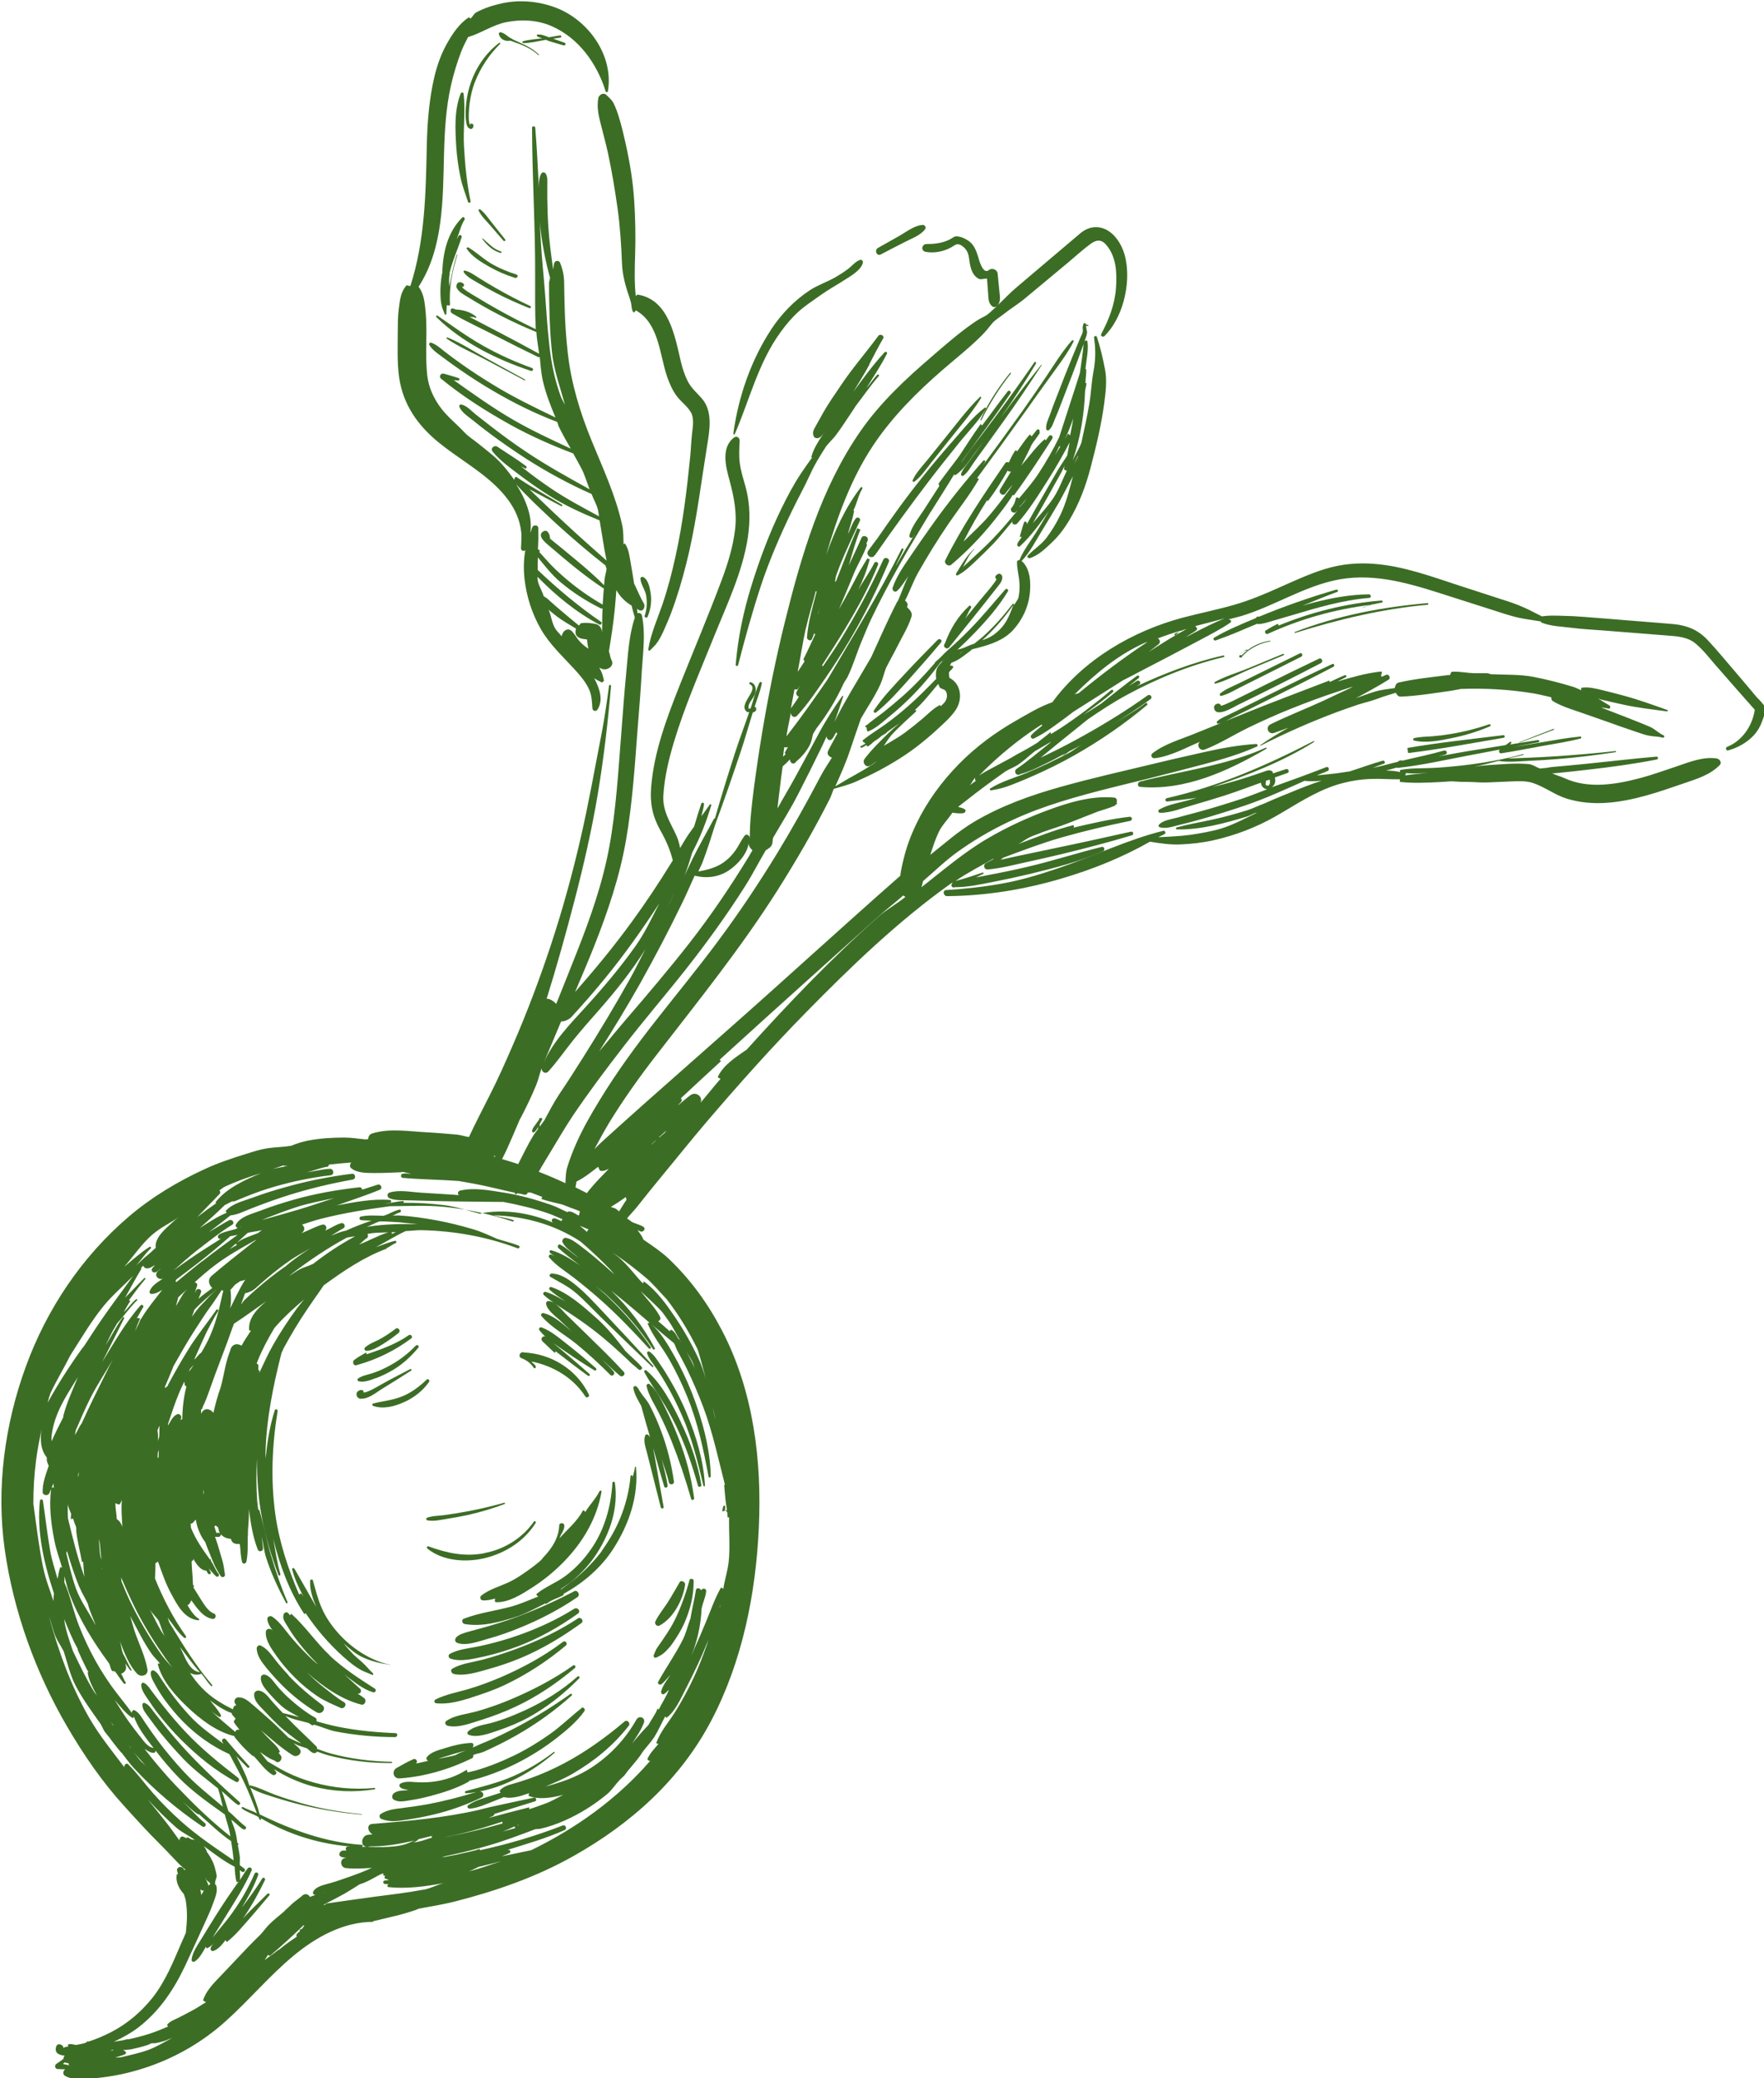 <?xml version="1.0" encoding="UTF-8"?><svg xmlns="http://www.w3.org/2000/svg" viewBox="0 0 142.26 167.59"><defs><style>.cls-1{fill:#3c6d25;mix-blend-mode:multiply;}.cls-2{isolation:isolate;}</style></defs><g class="cls-2"><g id="Layer_2"><g id="Design"><g><path class="cls-1" d="M91.95,63.03c-.22,.06-.26,.41,0,.43,3.65,.32,7.09-1.29,10.17-3.07,.05-.03,.02-.12-.04-.09-3.22,1.45-6.75,1.86-10.13,2.73Z"/><path class="cls-1" d="M138.48,61.17c-1.1-.17-2.2,.27-3.22,.62-1.02,.34-2.03,.71-3.07,.98-1.94,.51-4.13,.86-6.03-.02-.32-.15-.67-.22-.98-.39,.07,0,.14,0,.21,0,.9-.09,1.79-.18,2.69-.29,1.85-.21,3.7-.46,5.53-.82,.15-.03,.12-.24-.03-.23-1.86,.16-3.71,.38-5.57,.57-.96,.1-1.92,.18-2.88,.27-.19,.02-.36,.07-.55,.08-.13,.02-.26,.02-.39,.04-.31-.11-.58-.33-.92-.36-1.15-.1-2.31,.03-3.46,.1-.3,.02-.61,.07-.91,.11,.67-.13,1.33-.31,2-.48,0,0-.01,.02,0,.02,.76,.12,1.57,.03,2.33-.01,.77-.03,1.54-.08,2.3-.14,1.59-.12,3.18-.32,4.76-.56,.06,0,.05-.1-.01-.09-1.59,.18-3.18,.31-4.78,.42-.77,.05-1.54,.09-2.31,.12-.53,.02-1.06,.04-1.59,.07,.42-.12,.85-.18,1.26-.3,.04-.01,.02-.07-.02-.06-1.64,.44-3.3,.73-4.98,.92-.84,.09-1.69,.17-2.53,.2-.79,.03-1.59,0-2.36,.15-.12,.02-.1,.17,0,.2-.39-.13-.8-.13-1.2-.15,.3-.06,.59-.17,.89-.24,.02,0,.01,.04,.03,.03,1.93-.2,3.87-.65,5.78-1.01,.83-.16,1.65-.31,2.48-.47-.12,.11-.05,.33,.13,.3,1.07-.17,2.13-.37,3.19-.57,1.06-.19,2.14-.35,3.19-.62,.1-.03,.09-.17-.02-.16-1.07,.1-2.14,.3-3.21,.48-.71,.12-1.42,.24-2.13,.35,.65-.12,1.31-.25,1.96-.37,.11-.02,.09-.2-.02-.18-.75,.12-1.51,.24-2.26,.36,.03-.04,.07-.07,.1-.11,.05-.06-.03-.14-.1-.1-.12,.09-.24,.18-.36,.26l-3.18,.51c-.74,.12-1.48,.28-2.23,.39,.19-.06,.38-.08,.57-.15,.21-.08,.07-.37-.13-.31-1.1,.32-2.22,.54-3.33,.81-.16-.04-.27-.02-.4,.1-.67,.15-1.32,.36-2,.48,.29-.11,.59-.23,.88-.33,.17-.06,.06-.29-.1-.24-.89,.25-1.77,.58-2.65,.86-.36,.05-.72,.11-1.08,.16-.51,.06-1.03,.1-1.54,.16h-.02c.28-.13,.59-.22,.87-.36,.18-.09,.07-.38-.13-.3-1.45,.57-2.91,1.09-4.38,1.62,.26-.22,.33-.46,.24-.79,.34-.13,.68-.23,1.02-.36,.21-.08,.07-.38-.13-.31-.34,.12-.69,.22-1.03,.34-.05-.05-.01-.13-.07-.17-.25-.15-.43-.05-.69,.04-.38,.13-.75,.25-1.13,.38-.73,.24-1.47,.46-2.21,.65-.26,.07-.52,.12-.77,.19,2.84-.94,5.64-2.04,8.17-3.62,.04-.03,0-.09-.04-.07-3.79,1.96-7.65,3.65-11.83,4.6-.17,.04-.14,.29,.04,.27,.8-.1,1.59-.18,2.37-.3-.17,.05-.34,.1-.51,.15-.81,.24-1.77,.37-2.5,.79-.15,.08-.09,.28,.08,.27,.86,0,1.79-.39,2.62-.62,.85-.24,1.69-.5,2.52-.76,1-.32,1.98-.7,2.97-1.05,.03,.3,.2,.47,.49,.54-.68,.25-1.35,.53-2.04,.76-1.16,.38-2.32,.74-3.49,1.06-.6,.16-1.2,.32-1.8,.48-.44,.12-1.02,.19-1.36,.52-.07,.06-.08,.2,.03,.23,.5,.16,1.09-.06,1.58-.18,.58-.14,1.15-.29,1.72-.45,1.2-.34,2.38-.71,3.56-1.11,1.66-.56,3.24-1.29,4.83-2,.41,.06,.87,.04,1.28,0,.03,0,.06,0,.09,0-.19,.07-.38,.11-.56,.18-.88,.32-1.75,.67-2.61,1.03-.43,.18-.86,.35-1.29,.55-.05,.03-.1,.05-.16,.07-.47,.17-.92,.4-1.39,.55-.97,.3-1.95,.57-2.94,.78-.91,.2-1.84,.35-2.74,.6-.08,.02-.06,.16,.02,.16,1.91,.04,3.88-.5,5.69-1.05,.23-.07,.43-.21,.66-.28,.04,0,.07-.02,.11-.02-1.12,.54-2.21,1.15-3.44,1.43-.88,.2-1.77,.36-2.67,.44-.61,.05-1.23,.08-1.84,.11,.16-.1,.35-.16,.51-.26,.12-.08,.03-.29-.11-.26-2.91,.72-5.59,2.04-8.42,3-1.5,.51-2.99,.97-4.55,1.25-1.5,.27-3.02,.44-4.54,.53-.32,.02-.24,.49,.07,.49,3.1-.02,6.23-.53,9.2-1.41,2.49-.73,4.91-1.7,7.16-2.98,.82,.13,1.63,.26,2.47,.22,.9-.04,1.8-.14,2.68-.34,1.76-.4,3.43-1.04,4.99-1.93,1.59-.91,3.14-1.97,4.9-2.53,.9-.28,1.85-.45,2.79-.48,.78-.03,1.56,.04,2.34,.03,.02,.04-.06,.1,0,.1h0c-.02,.05-.06,.11,0,.11,1.07,.12,2.17,.06,3.24,.01,.29-.02,.59-.04,.88-.06,.44,.02,.87,.06,1.31,.05,.56,0,1.11,.07,1.67,.04,.61-.03,1.22-.05,1.84-.08,.57-.02,1.21-.06,1.76,.12,.97,.32,1.78,.97,2.75,1.27,2.12,.65,4.29,.33,6.39-.25,1.04-.29,2.07-.65,3.09-1,1.02-.35,2.09-.67,2.86-1.47,.17-.18,0-.46-.2-.5Zm-36.35,2.17c-.14-.07,0-.22-.05-.36,.1-.04,.21-.07,.31-.11,.08,.25,0,.6-.26,.47Zm11.2-.81c-.01-.09,.11-.16,.03-.2-.1-.05-.22,0-.32-.04,.7,.14,1.44,.08,2.16,.03-.62,.06-1.25,.12-1.87,.21Z"/><path class="cls-1" d="M141.71,56.27c-.19-.23-.39-.46-.58-.69-.39-.46-.77-.92-1.16-1.37-.76-.88-1.49-1.78-2.28-2.62-.76-.8-1.65-1.16-2.74-1.26-1.2-.11-2.39-.19-3.59-.29-1.2-.1-2.41-.2-3.61-.29-.6-.05-1.21-.08-1.81-.09-.51-.01-1.07-.04-1.58,.05-.51-.24-.99-.52-1.51-.74-.56-.25-1.12-.44-1.7-.62-1.15-.37-2.3-.75-3.45-1.12-2.21-.72-4.46-1.56-6.79-1.75-1.37-.12-2.71,0-4.03,.4-1.24,.38-2.43,.93-3.62,1.46-1.22,.55-2.45,1.07-3.74,1.44-1.36,.39-2.76,.67-4.13,1.03-4.05,1.08-8,3.38-10.52,6.82-.12,.05-.25,.09-.37,.14-.87,.35-1.69,.85-2.5,1.31-1.71,.97-3.3,2.14-4.68,3.55-1.38,1.41-2.57,3.03-3.42,4.81-.45,.93-.8,1.88-1.04,2.89-.11,.43-.2,.87-.26,1.31-.03,.02-.06,.04-.09,.07-4.55,4-9,8.09-13.54,12.1-2.3,2.03-4.6,4.07-6.9,6.1-1.15,1.02-2.29,2.05-3.43,3.08-.25,.22-.47,.45-.7,.68,.38-.72,.77-1.43,1.19-2.13,1.16-1.9,2.46-3.71,3.82-5.47,3.35-4.33,6.78-8.59,9.72-13.22,1.52-2.4,2.95-4.86,4.23-7.39,.14-.27,.22-.56,.34-.84,.62-.19,1.22-.33,1.82-.6,.61-.27,1.22-.56,1.81-.87,1.18-.63,2.3-1.32,3.35-2.16,.53-.42,1.04-.86,1.53-1.32,.48-.44,.98-.89,1.34-1.44,.57-.88,.41-2.09-.51-2.56-.05-.13-.05-.29-.05-.45,.09-.13,.22-.22,.31-.35,.11-.16-.08-.22-.23-.18,.03-.09,.07-.17,.12-.24,.54-.18,1.01-.57,1.47-.92,.07-.05,.13-.11,.2-.17,.15-.04,.29-.07,.44-.11,1.05-.27,2.14-.63,2.89-1.47,.7-.78,1.18-1.77,1.31-2.82,.11-.89,.08-2.17-.71-2.77,.04,0,.04,.07,.07,.04,.67-.69,1.15-1.66,1.66-2.48,.47-.76,.93-1.53,1.38-2.3,.38-.67,.71-1.37,1.09-2.04-.28,1.07-.55,2.16-1.03,3.15-.31,.64-.68,1.25-1.11,1.82-.43,.56-1.02,.92-1.5,1.42-.11,.11,.05,.24,.16,.21,.71-.21,1.31-.82,1.84-1.32,.52-.5,.96-1.09,1.33-1.71,.81-1.35,1.34-2.77,1.74-4.29,.44-1.69,.86-3.42,1.09-5.15,.12-.92,.24-1.87,.06-2.78-.17-.87-.37-1.75-.65-2.59-.04-.13-.25-.07-.23,.06,.14,.91,.13,1.8-.04,2.7-.17,.87-.19,1.76-.34,2.63-.18,1.05-.41,2.09-.64,3.14-.18,.5-.49,.95-.7,1.44,.62-1.82,.93-3.71,1-5.63,.03-.2,.09-.39,.11-.59,0-.04-.06,0-.08-.04,0-.37,.08-.73,.06-1.1,0-.03-.04,.01-.06,0,.06-.75,.26-1.5,.16-2.23-.02-.14-.19-.11-.25,0,.09-.25,.2-.49,.22-.75,.01-.1-.14-.48-.05-.56,0,.02,0,.03,.02,.04,.05,.01,.06,.03,.11,0,.02,0,.03-.03,.03-.05,0-.05-.08,0-.12-.03-.1-.09-.23-.23-.28-.08-.05,.14-.08,.27-.06,.42,.05,.3-.13,.52-.23,.78-.21,.51-.42,1.02-.63,1.52-.42,1.02-.81,2.04-1.21,3.07-.2,.51-.4,1.02-.58,1.54-.13,.37-.34,.75-.3,1.14,0,.1,.15,.16,.23,.09,.25-.23,.34-.55,.47-.87,.17-.39,.33-.79,.48-1.19,.31-.8,.61-1.6,.92-2.39,.31-.8,.6-1.6,.89-2.41,.01-.03,.02-.06,.03-.09-.06,.79-.2,1.57-.3,2.35-.54,1.73-1.12,3.45-1.67,5.18-.49,1.01-1.06,2.01-1.68,2.95-.47,.71-1.03,1.35-1.57,2-.05-.12-.22-.13-.25,0-.06,.28-.15,.52-.34,.74-.19,.21,.13,.53,.35,.34,.04-.03,.06-.08,.1-.11-.01,.02-.01,.04-.03,.06-.65,.79-1.3,1.57-2.02,2.3-.49,.5-1,.98-1.52,1.45-.27,.24-.52,.49-.79,.74,.26-.52,.52-1.07,.92-1.45,.01-.01,0-.04-.02-.02-.65,.58-1.01,1.27-1.46,1.99-.05,.07,.02,.2,.12,.15,.59-.31,1.08-.79,1.56-1.25,.45-.42,.89-.86,1.32-1.3,.55-.58,1.04-1.22,1.56-1.83,0,.04-.04,.06-.04,.09,.01,.22,.28,.24,.4,.11,.95-1.05,1.72-2.31,2.48-3.5,.63-.99,1.21-2,1.75-3.04-.07,.36-.12,.72-.2,1.07-.28,.43-.57,.85-.83,1.3-.33,.57-.66,1.15-1,1.73-.48,.83-.95,1.66-1.42,2.5,0-.03,0-.06,0-.08,0-.13-.18-.2-.23-.06-.13,.37-.22,.74-.33,1.11-.03,.09,.09,0,.14,.06-.09,.19-.27,.33-.33,.53h0s-.02,.03-.02,.04c-.04,.12,.1,.28,.22,.17,.89-.82,1.62-1.84,2.34-2.85-.33,.56-.66,1.12-1,1.67-.46,.74-1.05,1.48-1.38,2.29-.02,.05,.05,.02,.07,.04-.11-.05-.27-.02-.27,.11-.01,.47,.11,.95,.17,1.42,.06,.47,.05,.93-.04,1.4-.05,.27-.27,.45-.37,.7,.06-.09-.07-.19-.14-.1-.71,.95-1.51,1.84-2.39,2.63-.22,.19-.46,.37-.68,.55-.3,.09-.55,.21-.83,.33-.17,.07-.35,.11-.52,.15,.48-.44,.94-.89,1.39-1.36,.99-1.03,1.93-2.11,2.67-3.33,.09-.14-.09-.29-.21-.16-.94,1.07-1.84,2.18-2.84,3.2-.52,.53-1.06,1.05-1.62,1.54-.28,.24-.57,.53-.85,.82h0c-.13,.14-.31,.23-.39,.38,0,0,.01,0,.01,.01-.81,.93-1.66,1.84-2.58,2.65-.52,.46-1.05,.9-1.59,1.33-.41,.32-.86,.62-1.25,.96-.05,.04-.1,.07-.15,.1h0s-.04,.03-.05,.05c.04,.03,.09,.07,.13,.1,.02,.15,0,.36,.17,.29,.63-.26,1.21-.82,1.74-1.25,.54-.44,1.05-.9,1.55-1.39,.92-.91,1.75-1.89,2.51-2.92,.08-.04,.14-.11,.22-.16-.22,.25-.48,.48-.56,.79-.05,.2-.05,.46-.02,.71-.75,.76-1.49,1.53-2.3,2.23-.56,.49-1.14,.96-1.75,1.4-.6,.44-1.25,.82-1.83,1.29-.16,.13,.08,.18,.18,.3-.13,.06-.24,.15-.38,.2-.07,.03-.04,.14,.04,.13,.16-.02,.27-.15,.42-.21,.06,.02,0,.14,.07,.11,.25-.08,.39-.31,.61-.45,.17-.12,.34-.21,.49-.36,.15-.14,.38-.19,.51-.37h0c.62-.46,1.26-.85,1.82-1.34-.62,.46-1.23,.95-1.77,1.48-.64,.64-1.35,1.32-1.89,2.05-.2,.27,.09,.72,.42,.55,.2-.1,.37-.25,.57-.36-.1,.07-.19,.15-.3,.22-.54,.35-1.1,.68-1.66,.99-.47,.25-.91,.54-1.38,.8,.42-.94,.84-1.87,1.17-2.86,.29-.87,.59-1.74,.89-2.6,.53-.93,1.14-1.8,1.58-2.78,.19-.43,.28-.88,.45-1.31,.31-.62,.66-1.22,.97-1.85,.37-.74,.84-1.49,1.08-2.28,.1-.32-.14-.55-.36-.77,0-.03,.02-.06,.03-.09,.06-.21-.07-.33-.19-.44,.38-.72,.64-1.5,1.04-2.22,.77-1.36,1.59-2.69,2.47-3.98,.81-1.19,1.72-2.32,2.43-3.57,.04-.07-.07-.07-.13-.1,1.31-1.78,2.61-3.57,3.89-5.37,.69-.98,1.39-1.95,2.09-2.92,.63-.88,1.31-1.76,1.8-2.72,.05-.09-.08-.15-.14-.08-.79,.89-1.42,1.94-2.08,2.92-.64,.94-1.28,1.88-1.94,2.81-1.04,1.45-2.09,2.9-3.15,4.33,.06-.09,.12-.18,.17-.27,.06-.09-.06-.19-.14-.11-1.42,1.62-2.77,3.29-4.02,5.04-.62,.87-1.24,1.75-1.84,2.64-.55,.81-1.13,1.63-1.45,2.56-.07,.2,.17,.44,.35,.27,.37-.34,.62-.79,.92-1.2-.34,.65-.55,1.36-.86,2.03,0,.01-.03,0-.03,.01-.76,1.47-1.42,2.99-2.11,4.5-.35,.59-.69,1.18-1.04,1.77-.77,1.29-1.54,2.6-2.17,3.97,.09-.2,.21-.4,.28-.61,.24-.65,.46-1.3,.67-1.96,.01-.04-.05-.08-.07-.04-.72,1.01-1.37,2.03-1.95,3.12-.6,1.12-1.2,2.24-1.81,3.36-.47,.87-.99,1.72-1.47,2.59,.05-.54,.13-1.07,.19-1.61,.06-.59,.15-1.18,.23-1.78,.21-.18,.4-.37,.59-.57,0,.23,.19,.45,.43,.27,.02-.02,.03-.05,.05-.06h0s.02-.04,.04-.05c.46-.39,.87-.87,1.12-1.41,.12-.26,.15-.54,.22-.8,.09-.14,.17-.29,.26-.43,.87-1.12,1.61-2.33,2.21-3.65,.09-.17,.21-.32,.3-.49,.48-.97,.77-2.04,1.21-3.05,.24-.57,.47-1.15,.73-1.69,1.41-2.97,3.09-5.81,4.79-8.62h.01c.49-.79,.98-1.55,1.46-2.33,.14-.22,.27-.45,.41-.68,.03,.03,.04,.1,.09,.07,.73-.46,1.23-1.34,1.75-2.01,.17-.22,.33-.45,.51-.68-.11,.15-.22,.3-.33,.46-.28,.39-.57,.78-.85,1.17-.22,.3-.49,.59-.61,.95-.04,.12,.09,.23,.19,.15,.34-.25,.57-.67,.81-1.02,.28-.39,.56-.79,.85-1.18,.53-.74,1.06-1.47,1.59-2.21,1.06-1.48,2.07-2.98,3.06-4.51,.01-.02-.02-.05-.03-.03-1.13,1.42-2.23,2.85-3.29,4.31,1.01-1.44,1.96-2.9,2.86-4.4,.05-.08-.07-.18-.13-.1-1.06,1.54-2.16,3.07-3.28,4.57-.56,.75-1.12,1.5-1.7,2.24-.31,.4-.6,.85-.93,1.28,.03-.04,.05-.08,.07-.12,1.32-1.81,2.65-3.61,3.91-5.46,.1-.15-.11-.31-.22-.17-.71,.9-1.38,1.85-2.07,2.76-.05-.06-.09-.16-.14-.08-.59,.82-1.13,1.67-1.69,2.52-.54,.74-1.11,1.45-1.64,2.19-.07,.08-.01,.16,.03,.23-.41,.63-.81,1.25-1.21,1.88-.42,.66-1.03,1.37-1.21,2.14-.03,.14,.15,.23,.25,.15,.07-.06,.1-.17,.17-.24-.52,.83-1.02,1.66-1.5,2.51h-.01c.19-.44,.42-.84,.61-1.28,.04-.1-.11-.16-.15-.06-1.81,3.61-3.93,7.04-5.97,10.52-1.07,1.55-2.15,3.09-3.31,4.58,0-.03,0-.06,.01-.09,.09-.61,.24-1.21,.34-1.82,0,.27,.27,.49,.51,.24,.83-.89,1.53-1.94,2.22-2.94,.7-1.01,1.36-2.04,1.99-3.1,1.21-2.04,2.26-4.17,3.18-6.35,.12-.28-.31-.46-.44-.19-1,2.21-2.16,4.36-3.43,6.43-.46,.74-.95,1.46-1.44,2.17-.04-.02-.05-.08-.09-.05,1.68-2.61,3.36-5.23,4.53-8.13,.08-.21-.22-.33-.31-.13-.37,.76-.9,1.44-1.3,2.19,.18-.39,.36-.79,.52-1.19,.17-.44,.29-.85,.42-1.3,.02-.06-.05-.02-.1-.04-.03-.02-.05-.04-.08-.06-.24,.4-.49,.79-.72,1.21-.24,.45-.48,.91-.72,1.36-.28,.52-.57,1.03-.86,1.54,.39-.94,.8-1.87,1.18-2.82,.33-.8,.79-1.53,1.08-2.35,.02-.05-.04-.07-.05-.11,.03-.08,.07-.17,.1-.25,.13-.32-.36-.53-.5-.21-.32,.74-.67,1.47-1.02,2.21,.29-.97,.55-1.95,.94-2.89-.08-.04-.17-.07-.25-.11-.62,1.42-1.16,2.87-1.73,4.31-.03-.02-.06-.05-.07,0,0,.01-.01,.02-.01,.02,.05-.15,.05-.33,.1-.5,.53-1.52,1.25-2.96,1.92-4.43,.09-.2-.19-.36-.33-.19-.3,.36-.4,.85-.64,1.25,.16-.58,.37-1.15,.48-1.76h0s.02-.05,.02-.07c0-.04-.04-.05-.05-.08,.29-.56,.38-1.2,.71-1.73,.06-.09-.07-.2-.13-.1-1.26,1.64-2.1,3.52-2.79,5.46,.91-3.11,2.01-6.16,3.78-8.83,1.53-2.3,3.47-4.25,5.55-6.06,1.08-.94,2.22-1.83,3.23-2.84,.3-.3,.55-.62,.82-.95,.23-.29,.62-.51,.91-.74,.57-.46,1.2-.83,1.76-1.3,1.17-.98,2.34-1.95,3.52-2.93,.58-.49,1.15-1.01,1.76-1.46,.44-.32,.84-.4,1.24,.05,.85,.96,.9,2.31,.81,3.53-.1,1.33-.57,2.52-1.19,3.69-.09,.17,.16,.27,.27,.16,.74-.75,1.23-1.73,1.52-2.74,.33-1.19,.43-2.48,.13-3.69-.24-.98-.94-2.11-2.01-2.32-.58-.11-1.14,.08-1.59,.46-.55,.46-1.09,.92-1.64,1.39-1.16,.98-2.33,1.97-3.49,2.96-.54,.45-1.02,.97-1.53,1.45,.25-.31,.17-.72,.13-1.1-.05-.48-.09-.96-.14-1.44-.03-.33-.46-.5-.71-.29-.48,.4-.8-.84-.87-1.09-.15-.49-.36-1.02-.82-1.3-.24-.15-.5-.28-.79-.32-.31-.05-.4,.1-.67,.24-.61,.3-1.2,.37-1.87,.37-.4,0-.49,.55-.08,.63,.67,.13,1.45-.02,2.06-.36,.31-.17,.45-.37,.8-.17,.37,.22,.57,.55,.63,.97,.09,.61,.15,1.33,.73,1.7,.23,.15,.48,0,.73,.02,.03,.39,.06,.78,.09,1.17,.03,.4,0,.82,.35,1.08,.12,.09,.26,.04,.37-.05-.05,.04-.09,.09-.14,.13-.29,.26-.55,.56-.9,.73-.31,.15-.61,.33-.89,.53-1.18,.82-2.27,1.78-3.36,2.72-2.09,1.79-4.13,3.7-5.71,5.97-3.19,4.59-4.78,10.03-6.11,15.4-.73,2.94-1.33,5.92-1.83,8.91-.25,1.5-.47,2.99-.67,4.5-.17,1.36-.34,2.72-.33,4.08,0-.04,0-.08-.01-.12-.05-.19-.29-.29-.42-.11-.27,.36-.45,.78-.71,1.15-.27,.39-.6,.73-.99,1-.58,.41-1.31,.6-2.02,.72,.11-.26,.25-.51,.35-.77,.38-1,.7-2.02,1.02-3.04,.71-1.91,1.37-3.84,2.02-5.77,.36-1.07,.66-2.16,1-3.24,.2-.05,.36-.18,.24-.41-.04-.09-.14-.03-.13,.06,.21-.67,.49-1.32,.62-2,.02-.12-.14-.15-.19-.05-.32,.66-.48,1.39-.72,2.08-.07-.02-.13,.06-.15,.01-.07-.27,.11-.52,.25-.73,.12-.17,.24-.35,.29-.55,.08-.33,0-.73-.36-.85-.12-.04-.18,.12-.07,.17,.78,.43-1.03,1.62-.25,2.22,.04,.04,.12,0,.18,.02-.37,1.1-.79,2.19-1.14,3.28-.57,1.77-1.12,3.54-1.63,5.32-.03,0-.04-.06-.06-.02-.58,1.11-1.22,2.19-1.77,3.32-.2,.43-.41,.86-.61,1.28,.24-.61,.43-1.23,.62-1.86,.65-1.23,1.13-2.47,1.53-3.8,.02-.07-.06-.13-.11-.07-.23,.32-.45,.64-.68,.95,.06-.33,.18-.65,.21-.97,.01-.12-.18-.19-.22-.06-.21,.62-.4,1.24-.58,1.86-.14,.2-.29,.4-.43,.6-.25,.36-.47,.75-.7,1.13-.06-.33-.15-.67-.28-.96-.5-1.11-1.15-2.01-1.07-3.3,.09-1.44,.43-2.88,.84-4.25,.86-2.87,2.07-5.63,3.19-8.41,1.05-2.62,2.35-5.3,2.78-8.11,.2-1.34,.19-2.7-.16-4.02-.18-.67-.41-1.34-.49-2.02-.08-.6-.03-1.19-.01-1.79,0-.23-.23-.4-.44-.25-1.08,.79-.68,2.36-.38,3.44,.36,1.34,.62,2.61,.45,4.01-.17,1.39-.58,2.72-1.07,4.03-1.05,2.81-2.22,5.57-3.33,8.35-1.07,2.7-2.15,5.5-2.37,8.43-.1,1.27,.13,2.34,.76,3.45,.44,.78,.78,1.55,.99,2.4-.06,.09-.11,.18-.17,.27-.98,1.59-2.02,3.15-3.12,4.66-1.43,1.97-2.98,3.85-4.59,5.68,.52-1.23,1.05-2.46,1.54-3.7,1.1-2.78,2.06-5.61,2.57-8.56,.52-3,.71-6.03,.94-9.06,.12-1.51,.25-3.03,.33-4.55,.09-1.49,.32-3.02,.01-4.49-.04-.18-.21-.23-.36-.2-.01-.11-.02-.22-.03-.33,.08,.03,.13,.1,.21,.12,.34,.09,.47-.35,.33-.58-.31-.51-.52-1.07-.78-1.59-.09-.56-.18-1.13-.28-1.69-.1-.53-.14-1.06-.45-1.52-.04-.06-.07,.04-.12,.04-.02-.53,0-1.05-.12-1.58-.52-2.36-1.55-4.55-2.46-6.78-.94-2.3-1.64-4.59-1.92-7.07-.14-1.23-.22-2.46-.25-3.7-.02-.62-.03-1.24-.04-1.86,0-.62-.1-1.13-.33-1.71-.08-.2-.38-.2-.46,0-.07,.18-.06,.36-.1,.54-.16-1.16-.32-2.33-.39-3.49-.05-.75-.07-1.51-.08-2.26,0-.38,0-.76,0-1.13,0-.3,.03-.55-.11-.82-.06-.12-.27-.19-.36-.05-.2,.32-.22,.76-.21,1.19-.08-1.62-.16-3.25-.29-4.87-.01-.14-.26-.15-.26,0,.01,4.01,.27,8.01,.25,12.02,0,1.4-.02,2.82,.05,4.23-1.05-.51-2.09-1.04-3.1-1.61-.55-.31-1.09-.62-1.62-.95-.16-.1-1.41-.78-1.25-.96-.06,.06,.04,.15,.1,.1,.27-.2-.15-.44-.36-.35-.15,.06-.21,.32-.14,.45,.17,.33,.52,.5,.83,.69,1.78,1.11,3.64,2.06,5.59,2.86,.03,.59,.15,1.16,.22,1.75-1.16-.64-2.33-1.26-3.5-1.87-.71-.37-1.43-.74-2.15-1.12,.16,.06,.34-.01,.5,.09,.06,.04,.12-.04,.07-.09-.46-.39-1.05-.55-1.65-.58-.05-.02-.09-.05-.14-.07,0,0,0,.02,0,.02-.04,0-.07-.04-.1-.04-.23,.01-.21,.3-.05,.4,1.14,.67,2.37,1.22,3.55,1.83,1.13,.58,2.26,1.15,3.4,1.7,.06,.03,.1,0,.12-.03,.07,.63,.1,1.27,.24,1.89,.23,1.03,.62,2.03,1.03,3.01-1.72-.83-3.44-1.66-5.06-2.66-.9-.55-1.78-1.12-2.63-1.73-.4-.29-.81-.58-1.2-.89-.35-.27-.71-.61-1.13-.75-.12-.04-.21,.08-.15,.19,.26,.43,.74,.73,1.14,1.03,.44,.33,.89,.66,1.35,.97,.86,.6,1.75,1.17,2.66,1.7,1.65,.97,3.37,1.82,5.16,2.5,.05,.12,.07,.25,.12,.36,.29,.61,.64,1.2,.97,1.79-1.58-.74-3.17-1.47-4.68-2.35-1.65-.96-3.2-2.07-4.75-3.17,.12,0,.23,.02,.35,.03,.1,0,.16-.15,.05-.19-.39-.14-.79-.24-1.19-.36-.25-.08-.45,.23-.24,.4,1.73,1.42,3.64,2.63,5.6,3.72,1.62,.9,3.33,1.65,5.06,2.31,.22,.39,.43,.78,.64,1.17,.29,.54,.45,1.14,.68,1.72-1.75-.97-3.51-1.94-5.17-3.06-.93-.62-1.83-1.28-2.71-1.96-.44-.34-.88-.68-1.32-1.03-.34-.28-.72-.71-1.16-.79-.1-.02-.17,.09-.14,.18,.16,.46,.75,.82,1.12,1.12,.43,.35,.87,.7,1.32,1.03,.94,.7,1.9,1.37,2.89,2.01,1.7,1.09,3.48,2.06,5.33,2.88,.16,.43,.41,.84,.52,1.29,.04,.17,.05,.34,.08,.51-1.28-.7-2.58-1.38-3.8-2.2-.77-.52-1.52-1.06-2.25-1.64-.08-.07-.17-.14-.25-.2,.11,.05,.22,.12,.33,.17,.1,.05,.19-.1,.1-.17-.74-.56-1.55-1.05-2.32-1.57-.26-.17-.6,.13-.39,.39,.58,.72,1.43,1.32,2.15,1.87,.78,.59,1.59,1.16,2.42,1.68,1.27,.8,2.66,1.43,4.06,2,.13,.77,.25,1.53,.38,2.3,.05,.29,.12,.62,.18,.94-1.16-1.03-2.32-2.05-3.45-3.11-.64-.6-1.28-1.19-1.9-1.8-.29-.28-.59-.56-.88-.85,.86,.46,1.72,.92,2.58,1.37,.06,.03,.12-.07,.06-.11-1.2-.74-2.47-1.42-3.64-2.22-.14-.09-.2,.07-.21,.21-.53-.74-1.11-1.47-1.82-2.05-.39-.32-.78-.64-1.18-.95-.32-.26-.71-.5-1-.81-.68-.73-1.46-1.32-2.04-2.15-.51-.73-.87-1.53-.98-2.46-.13-1.17-.07-2.36-.07-3.53,0-.67-.02-1.32-.1-1.99-.07-.6-.16-1.14-.53-1.64,2.01-3.08,1.96-7.09,2.05-10.65,.05-1.88,.15-3.78,.57-5.62,.21-.91,.48-1.8,.81-2.67,.16-.41,.36-.8,.56-1.19,1.07-.31,2-1,3.12-1.21,1.2-.23,2.46-.17,3.6,.32,2.21,.96,3.68,3.03,4.38,5.28,.03,.09,.17,.06,.18-.03,.47-2.83-1.52-5.66-4.1-6.69-1.38-.55-2.95-.71-4.41-.4-.73,.16-1.45,.38-2.11,.74-.2,.11-.28,.35-.47,.5-.07,0-.06-.15-.13-.1-.79,.51-1.31,1.32-1.77,2.13-.47,.84-.79,1.75-1.01,2.68-.43,1.84-.57,3.73-.61,5.62-.08,3.8-.15,7.59-1.32,11.23-.13,.03-.27-.12-.36,0-.45,.56-.49,1.2-.58,1.88-.08,.6-.07,1.2-.08,1.81,0,1.22-.06,2.47,.11,3.68,.31,2.17,1.48,3.85,3.15,5.22,1.51,1.24,3.26,2.2,4.67,3.56,.69,.67,1.33,1.47,1.69,2.37,.17,.42,.28,.84,.33,1.28,.06,.46,0,.9-.01,1.36,0,.19,.21,.28,.35,.15-.14,.75-.15,1.53-.07,2.29,.16,1.45,.61,2.85,1.34,4.11,.72,1.23,1.73,2.15,2.68,3.19,.42,.46,.85,.95,1.13,1.51,.29,.56,.28,1.07,.33,1.68,.02,.18,.28,.25,.39,.1,.52-.77,.19-1.74-.25-2.56,.17,.13,.36,.22,.56,.32,.1,.05,.24-.05,.22-.17-.07-.32-.14-.58-.3-.87-.02-.04-.05-.08-.07-.12,.09,.03,.17,.08,.26,.11,.4,.12,.99-.25,.73-.73-.12-.21-.11-.46-.21-.69,.18-1.13,.36-2.26,.47-3.39,.05-.51,.09-1.02,.13-1.54,0,0,0-.02,0-.02,.3,.53,.71,.94,1.23,1.25,.07,.33,.17,.65,.26,.97-.49,1.44-.55,3.01-.7,4.51-.16,1.63-.27,3.27-.4,4.91-.24,3.02-.41,6.07-.96,9.06-.54,2.95-1.54,5.78-2.64,8.56-.54,1.37-1.09,2.74-1.64,4.11-.2-.21-.45-.39-.73-.42-.02,0-.03,.03-.05,.03,.83-2.66,1.58-5.35,2.28-8.05,.73-2.81,1.38-5.66,1.86-8.53,.48-2.88,.81-5.77,1.06-8.67,0-.1-.14-.12-.16-.02-.17,1.27-.35,2.54-.59,3.8-.56,2.86-1.06,5.73-1.72,8.57-.66,2.86-1.44,5.69-2.36,8.48-.91,2.76-1.94,5.49-3.1,8.16-.58,1.34-1.17,2.67-1.83,3.97-.57,1.13-1.16,2.26-1.7,3.42-.33-.05-.65-.17-.98-.2-.78-.06-1.56-.14-2.35-.18-1.46-.07-3.09-.36-4.5,.1-.21,.07-.28,.26-.3,.45-.08,0-.16,.02-.23,.02-.56-.06-1.13-.15-1.7-.15-.96,0-1.94,.06-2.89,.24-.45,.09-.94,.23-1.4,.43-.01,0-.02,0-.04,0-.61,.1-1.23,.1-1.84,.19-.59,.09-1.18,.28-1.75,.46-1.13,.35-2.27,.73-3.34,1.23-2.2,1.01-4.31,2.28-6.15,3.86-3.74,3.2-6.56,7.4-8.25,12.02-1.72,4.69-2.42,9.86-1.71,14.83,.71,4.98,2.49,9.89,5.02,14.23,1.33,2.28,2.83,4.47,4.61,6.42,.95,1.05,1.9,2.1,2.91,3.1,.52,.51,1,1.05,1.51,1.57,.17,.17,.35,.31,.52,.47-.02,.02-.05,0-.07,.03-.07-.06-.09-.16-.18-.21-.18-.12-.47,0-.43,.25,.02,.1,.06,.19,.08,.28-.03,.03-.09-.02-.1,.03-.11,.58,.16,1.12,.57,1.58,.05,.18,.13,.36,.16,.56,.14,.87,.1,1.7,0,2.56-.1,.25-.21,.49-.32,.73-.68,1.57-1.32,3.2-2.4,4.55-.9,1.12-2.02,2.07-3.3,2.73-.59,.3-1.21,.57-1.84,.77-.02,0,0-.05-.03-.04-.06,.03-.12,.09-.18,.13-.25,.08-.52,.13-.78,.18-.21-.04-.41-.1-.61-.06-.09,.02,0,.13-.05,.19-.07,.01-.14,.02-.21,.03-.02,0-.09,.05-.15,.09,.02-.27-.49-.48-.59-.11-.15,.52,.24,.68,.69,.72-.07,.09-.1,.15-.1,.26-.19,.15-.4,.28-.59,.42-.15,.11-.09,.38,.11,.4,.21,.02,.42,.01,.62,.02-.19,.15-.22,.41,0,.54,.48,.28,1.15,.25,1.69,.23,.6-.03,1.19-.09,1.78-.18,1.13-.17,2.25-.45,3.33-.83,2.23-.78,4.31-2,6.08-3.58,1.92-1.71,3.56-3.7,5.55-5.35,1.8-1.49,4.01-2.72,6.4-2.72,.03,0-.01-.03,0-.05,.71-.16,1.42-.34,2.13-.51,.38-.1,.76-.22,1.14-.34,.14-.04,.27-.1,.41-.16,.95-.18,1.9-.33,2.84-.56,3.36-.86,6.6-1.97,9.63-3.68,4.66-2.62,8.64-6.18,11.14-10.96,2.49-4.75,3.58-10.21,3.82-15.54,.25-5.39-.43-10.98-2.94-15.83-1.13-2.19-2.55-4.16-4.34-5.86-.62-.58-1.33-1.05-2.03-1.53-.1-.29-.3-.52-.47-.77,.09,.03,.16,.09,.25,.12,.22,.06,.45-.23,.22-.38-.3-.19-.66-.25-.97-.42-.1-.1-.24-.17-.35-.26,.27-.33,.57-.63,.84-.97,.6-.76,1.2-1.51,1.81-2.25,1.27-1.53,2.5-3.08,3.79-4.59,2.58-3.02,5.22-5.98,8-8.81,3.64-3.71,7.43-7.36,11.67-10.38,.06-.04,.12-.07,.18-.1-.16,.12-.2,.4,.06,.41,.04,0,.08-.02,.12-.02h0c1,0,2.05-.23,3.02-.42,1.02-.2,2.04-.42,3.05-.66,1.96-.48,4-1,5.85-1.82,.18-.08,.11-.4-.1-.35-2.01,.49-3.99,1.14-6.01,1.61-1.01,.24-2.03,.45-3.05,.64-.36,.07-.72,.15-1.09,.21,.19-.09,.38-.19,.58-.28,.07-.03,.03-.13-.04-.11-.72,.24-1.45,.49-2.19,.68,.96-.67,2.01-1.19,3.03-1.79,.01,0,.02,0,.04,.02-.2,.11-.4,.22-.6,.32-.28,.14-.17,.55,.14,.52,1.01-.09,2.02-.35,3.01-.57,1-.22,2-.44,2.99-.68,1.89-.46,3.77-.95,5.63-1.51,.17-.05,.09-.33-.08-.29-1.99,.44-3.99,.89-5.98,1.3-1,.21-2,.42-3,.63-.52,.1-1.03,.23-1.54,.34,.07-.06,.14-.12,.21-.17,1.56-.58,3.1-1.17,4.7-1.63,1.83-.52,3.68-.96,5.54-1.34,.21-.04,.17-.36-.05-.33-1.55,.18-3.06,.53-4.58,.89,.01,0,.02,0,.04-.01,.1-.05,.07-.22-.05-.19-1.49,.38-2.93,.96-4.38,1.51,.32-.16,.6-.4,.92-.55,.35-.16,.71-.27,1.06-.42,.69-.25,1.38-.45,2.06-.72,.79-.31,1.58-.62,2.37-.93,.46-.16,.94-.28,1.39-.48,.03-.01,.02-.06,.04-.08,.04-.02,.08-.03,.12-.05,.06-.03-.02-.05-.04-.1,.06-.19,.03-.4-.21-.42-1.81-.16-3.63,.39-5.31,1.01-1.66,.61-3.28,1.36-4.81,2.25-1.94,1.12-3.63,2.59-5.4,3.97,.04-.16,.09-.33,.12-.49,.95-.81,1.84-1.69,2.86-2.41,2.23-1.59,4.66-2.79,7.25-3.67,2.68-.91,5.44-1.54,8.18-2.22,1.47-.37,2.94-.75,4.41-1.14,1.41-.37,2.89-.81,4.22-1.41,.12-.05,.06-.21-.06-.21-1.36,.08-2.78,.34-4.12,.64-1.36,.31-2.72,.61-4.07,.94-2.54,.61-5.09,1.18-7.61,1.89-2.42,.68-4.79,1.53-6.96,2.82-1.26,.75-2.36,1.74-3.51,2.65,.2-.62,.4-1.25,.68-1.84,.28-.58,.75-1.02,1.1-1.56,.31,.04,.63,.09,.91,.03,.14-.03,.22-.23,.08-.31-.15-.1-.35-.13-.53-.19,.96-.75,1.92-1.5,2.91-2.21,.3-.22,.61-.43,.91-.65,.36-.22,.76-.35,1.09-.59,.45-.31,.84-.69,1.27-1.03,.45-.26,.9-.52,1.34-.78-.06,.06-.13,.11-.19,.17-.87,.69-1.72,1.42-2.63,2.04-.21,.14-.06,.52,.2,.46,.04,0,.08-.04,.12-.05h0c.91-.24,1.81-.74,2.65-1.15,.37-.19,.73-.39,1.1-.59-.12,.05-.2,.15-.31,.2-.02,0,0,.03,.01,.03,.24-.09,.4-.3,.63-.4,.29-.15,.58-.3,.86-.46-.37,.21-.69,.49-1.06,.68-1.08,.56-2.17,1.09-3.3,1.56-1,.42-2.09,.71-3.01,1.29-.07,.04-.02,.16,.06,.15,.59-.09,1.09-.22,1.65-.44,.59-.23,1.18-.47,1.76-.73,1.11-.49,2.21-1.03,3.27-1.63,2.09-1.18,4.07-2.54,5.91-4.08,.09-.08-.02-.22-.12-.15-.87,.67-1.85,1.18-2.77,1.79,1.07-.69,2.16-1.36,3.17-2.12,.2-.15-.03-.44-.23-.3-1.68,1.2-3.43,2.28-5.23,3.28-.91,.51-1.83,.99-2.77,1.44-.21,.1-.42,.21-.63,.3,1.06-.87,2.13-1.75,3.2-2.6,.2-.16,.4-.33,.61-.49,1-.69,2.02-1.36,3.09-1.94,2.48-1.35,5.11-2.42,7.86-3.08,.08-.02,.06-.14-.02-.13-2.43,.54-4.76,1.44-7.01,2.49,.08-.05,.16-.1,.23-.15,.19-.13-.03-.41-.21-.28-.21,.14-.42,.26-.63,.4,.26-.22,.53-.42,.79-.64,.11-.09-.02-.26-.14-.18-.99,.72-1.94,1.49-2.9,2.25-.47,.3-.94,.61-1.42,.9,.8-.61,1.62-1.17,2.37-1.83,.11-.09-.02-.26-.13-.17-1.3,1.1-2.66,2.13-4.08,3.07-.25,.16-.51,.31-.76,.47-.06-.04-.02-.19-.09-.12-.31,.29-.67,.52-.99,.8-.17,.1-.33,.22-.5,.31-.38,.22-.76,.44-1.15,.64-.16,.08-.31,.19-.46,.27-.46,.25-.93,.5-1.39,.75-.4,.21-.84,.44-1.23,.7,1.23-1.26,2.59-2.42,4.02-3.43,.33-.23,.67-.45,1.02-.68,.03,.03,.01,.07,.05,.08-.3,.26-.63,.48-.89,.78-.12,.13,.05,.35,.21,.27,.94-.45,1.81-1.13,2.65-1.75,.18-.13,.36-.27,.54-.41,1.33-.84,2.66-1.68,3.99-2.53,.21-.11,.42-.21,.63-.32,.91-.48,1.82-.96,2.74-1.43,.91-.48,1.83-.96,2.73-1.44,.87-.47,1.76-.91,2.57-1.47,.15-.1,0-.25-.15-.26,.35-.09,.69-.17,1.04-.27,2.53-.77,4.82-2.25,7.4-2.85,2.9-.68,5.72,.09,8.49,.97,1.44,.46,2.88,.92,4.32,1.38,.73,.23,1.46,.49,2.21,.65,.58,.12,1.16,.19,1.74,.29,.02,.03-.05,.06,0,.07,.76,.33,1.73,.34,2.55,.45,.84,.11,1.69,.14,2.53,.21,1.69,.13,3.37,.27,5.06,.4,.8,.06,1.65,.1,2.3,.63,.61,.5,1.1,1.14,1.61,1.73,1.06,1.22,2.12,2.42,3.19,3.63-.18,1.28-1.02,2.52-2.23,2.99-.16,.06-.09,.34,.08,.29,.77-.21,1.52-.63,2.07-1.22,.29-.31,.52-.7,.66-1.1,.11-.31,.36-.88,.22-1.2-.1-.23-.35-.45-.51-.64Zm-54.76-19.56c-.01,.05-.02,.11-.03,.16-.09,.18-.19,.35-.29,.53,.1-.23,.23-.46,.32-.69Zm-4.4,3.84s0-.02-.01,0c-.09,.11-.2,.22-.29,.33l-.02-.02c.22-.21,.4-.47,.6-.71-.1,.13-.19,.27-.28,.41Zm2.56-3.9c.1-.21,.21-.42,.3-.63,.04,0,.08-.03,.12-.04-.14,.23-.28,.45-.42,.68Zm.77-1.24c.28-.52,.46-1.1,.68-1.66-.08,.46-.17,.92-.26,1.37-.08-.06-.12-.21-.18-.11-.08,.13-.16,.26-.24,.4Zm-2.58,6.78c.43-.76,.86-1.52,1.29-2.29,.32-.58,.64-1.16,.97-1.74,.11-.19,.2-.4,.29-.59-.01,.06-.02,.11-.03,.17-.04,.15,.09,.21,.22,.21-.35,.72-.62,1.48-1.05,2.15-.49,.75-1.11,1.4-1.69,2.09Zm-3.82,9.2c.84-.8,1.59-1.67,2.25-2.62-.25,.66-.48,1.32-.97,1.86-.38,.42-.81,.75-1.35,.93-.07,.03-.14,.04-.21,.07,.09-.08,.19-.15,.28-.24Zm-1.9,1.17s.04,0,.05-.02c-.11,.08-.22,.17-.33,.25,.09-.07,.19-.15,.28-.23Zm-1.34,1.94s.02,.01,.04,.02c-.01,0-.03-.01-.04-.02h0Zm-4.43,4.87c.64-.71,1.35-1.33,2.05-1.98,.07-.07,0-.15-.09-.12,.7-.63,1.28-1.39,1.89-2.11,.06,.1,.07,.23,.16,.31,.2,.15,.4,.09,.5,.36,.09,.25,.05,.48-.07,.71-.09,.16-.25,.26-.37,.41-.01,0-.01-.01-.03-.02-.01-.03-.03-.06-.04-.09-.02,0-.03,.03-.05,.04h0c-.5,.26-.9,.68-1.32,1.04-.48,.41-.97,.8-1.48,1.18-.53,.39-1.12,.7-1.68,1.05,.18-.26,.33-.54,.55-.78Zm-5.81-9.9s-.02,.04-.03,.06c.05-.22,.1-.43,.15-.65-.04,.2-.09,.39-.12,.59Zm-1,1.18c.22-.99,.54-1.98,.79-2.98,.02,.02,.04,.02,.07,.03-.32,1.22-.68,2.43-.78,3.68-.02,.21,.27,.37,.4,.17,.02-.03,.02-.07,.04-.11h0c.07-.12,.09-.26,.15-.38,0,.05,.06,.06,.07,.11-.31,.65-.6,1.32-.93,1.96-.05,.09,.05,.13,.08,.2-.19,.28-.36,.57-.56,.85,.23-1.17,.4-2.36,.66-3.53Zm-.93,4.94c.1,0,.19,.07,.27-.04,.06-.08,.11-.18,.17-.26-.08,.16-.18,.32-.26,.49-.1,.19,.02,.34,.18,.41-.21,.32-.42,.63-.65,.94,.09-.51,.2-1.02,.29-1.53Zm-.82,4.66c.11,.03,.21,.06,.31-.03-.08,.15-.18,.31-.26,.46-.03,.06,.04,.09,.05,.15-.07,.06-.13,.13-.2,.19,.03-.26,.06-.51,.1-.77Zm-15.8-7.94c-.43-.27-.78-.62-1.03-1.03-.08-.1-.15-.2-.23-.3-.37-.46-.81-.11-.9,.33-.15-.2-.34-.36-.48-.57-.31-.47-.34-1.05-.56-1.56,.22,.18,.44,.37,.67,.54,.49,.37,1.02,.66,1.54,.98-.1,.28-.07,.59,.26,.74,.19,.09,.41,.1,.62,.13,.03,.25,.05,.51,.12,.75Zm1.1-1.27c0-.36-.19-.67-.56-.73-.37-.06-.75-.12-1.12-.05-.11,.02-.1,.13-.18,.19-.48-.39-.96-.79-1.43-1.19-.38-.33-.76-.65-1.13-.99-.09-.08-.2-.12-.29-.2-.13-.47-.44-.88-.49-1.37,0-.06,0-.12,0-.18,1.47,1.5,3.14,2.88,4.99,3.85,.13,.07,.25-.14,.13-.22-1.83-1.26-3.5-2.66-5.11-4.19,0-.34,0-.67,.02-1.01,.57,.7,1.14,1.43,1.8,1.98,1,.85,2.1,1.55,3.27,2.13,.06,.03,.1,.02,.14,0,0,.03,0,.06,0,.09-.04,.64-.01,1.27-.04,1.91Zm.37-5.19c-.04,.32-.14,.62-.17,.93-.01,.14-.02,.28-.03,.42-.7-.71-1.46-1.37-2.23-2.01-.42-.35-.85-.7-1.27-1.05-.19-.15-.38-.31-.57-.46-.04-.03-.18-.16-.29-.24,0,0,0,0,0,0,0-.32-.21-.85-.61-.54-.46,.36,.39,.99,.6,1.17,1.38,1.18,2.8,2.39,4.32,3.38,.02,.01,0-.03,.03-.03-.04,.45-.07,.91-.1,1.36-.01-.01-.01-.03-.03-.04-1.1-.63-2.15-1.38-3.1-2.21-.49-.43-.96-.87-1.39-1.36-.2-.22-.4-.44-.6-.67,.04-.02,.09-.05,.05-.09-.05-.04-.1-.09-.15-.13,.04-.57,.04-1.13,.03-1.7,0-.22-.32-.27-.44-.12-.11,.15-.12,.34-.2,.5,.06-.47,.04-.96-.05-1.38-.19-.91-.6-1.75-1.1-2.53,.47,.53,.98,1.03,1.48,1.52,.63,.6,1.26,1.21,1.9,1.79,1.24,1.12,2.51,2.21,3.83,3.24,.02,.09,.05,.17,.08,.25Zm-3.36-13.21c-.1-.22-.24-.41-.32-.63-.48-1.29-.76-2.64-.92-4.01-.16-1.38-.25-2.76-.35-4.14-.11-1.51-.28-3.02-.36-4.54-.05-.99-.12-1.98-.18-2.97,.03,.63,.06,1.25,.13,1.88,.16,1.42,.42,2.81,.8,4.18-.01,.14-.08,.26-.08,.41,0,.62,0,1.23,.02,1.84,.02,1.24,.08,2.48,.21,3.71,.15,1.47,.66,2.85,1.05,4.26ZM5.07,166.45c.05-.04,.1-.09,.16-.13,.08,.05,.21,.05,.31,.08,0,.04-.02,.08,0,.12,.03,.05,.11,.04,.16,.07-.21-.05-.41-.1-.62-.14ZM49.12,94.24c-.27,.28-.53,.55-.8,.83-.34,.36-.69,.75-.99,1.15-.27-.13-.55-.28-.81-.41-.04-.02-.08-.03-.11-.05,.03-.16,.06-.31,.08-.47,.64-.32,1.19-.76,1.74-1.19,.09,.11,.08,.31,.25,.33,.24,.03,.44-.1,.65-.18Zm13.16-26.18c.03-.16,.03-.32,.06-.48,.69-1.19,1.43-2.36,2.05-3.58,.66-1.28,1.3-2.57,1.93-3.87,.12-.25,.22-.5,.35-.75-.02,.25,.27,.43,.44,.21,.14-.17,.22-.38,.35-.56-.02,.07,.05,.09,.06,.15-.24,.46-.5,.9-.73,1.36-.14,.28,.06,.48,.3,.56-.32,.51-.66,1.01-.94,1.55-1.1,2.1-2.26,4.17-3.49,6.19-1.48,2.42-3.05,4.77-4.74,7.04-1.6,2.16-3.31,4.23-4.97,6.35-1.64,2.08-3.22,4.24-4.6,6.51-.69,1.13-1.36,2.29-1.89,3.5-.28,.63-.52,1.26-.72,1.92-.12,.4-.12,.83-.14,1.26-.71-.33-1.43-.64-2.15-.92,.28-.51,.58-.99,.88-1.49,.61-1,1.19-2.01,1.84-2.99,1.28-1.9,2.66-3.74,4.06-5.55,1.63-2.12,3.38-4.15,5.04-6.25,1.72-2.18,3.35-4.43,4.83-6.77,.59-.93,1.09-1.92,1.65-2.87,.21-.15,.46-.26,.52-.52Zm-14.81,31.09c-.07,.07-.14,.11-.12,.21-.2-.18-.39-.35-.6-.51,.24,.11,.49,.19,.73,.3Zm8.55-28.53c.96,.24,1.94,.13,2.78-.44,.68-.46,1.46-1.3,1.58-2.19,0,.02,0,.05,0,.07,.01,.21,.15,.37,.3,.51-.1,.16-.18,.33-.28,.49-1.47,2.41-3.05,4.75-4.79,6.98-1.65,2.11-3.38,4.15-5.13,6.18-.73,.85-1.43,1.72-2.16,2.57,1.15-1.8,2.26-3.63,3.31-5.49,1.19-2.13,2.33-4.3,3.39-6.49,.35-.72,.67-1.46,1-2.19Zm-1.68,1.5c-.05,.11-.11,.22-.16,.33-.12,.25-.26,.49-.39,.74,.18-.36,.38-.71,.55-1.08Zm-10.03,12.5c.32-.75,.62-1.5,.94-2.24,.32,0,.68-.19,.84-.37,.93-1.01,1.84-2.05,2.71-3.12,1.58-1.93,3.02-3.97,4.38-6.05-.61,1.17-1.16,2.38-1.93,3.46-1.23,1.73-2.58,3.33-4.01,4.9-1.23,1.35-2.66,2.8-3.39,4.52,.15-.37,.31-.73,.46-1.1Zm-3.02,7.13c.21-.48,.41-.97,.62-1.45,.03-.05,.06-.11,.09-.16,.45-.86,.87-1.73,1.24-2.63,.18-.43,.27-.91,.44-1.35,0,.3,.32,.5,.55,.24,.72-.8,1.33-1.68,2-2.52,.68-.84,1.39-1.65,2.11-2.46,1.35-1.54,2.62-3.13,3.71-4.87-.42,.79-.8,1.6-1.24,2.38-1.2,2.15-2.47,4.26-3.78,6.34-.64,1.01-1.28,2.02-1.95,3.01-.44,.66-.8,1.37-1.18,2.07-.12,.17-.26,.34-.38,.52,0-.08,0-.16,.01-.23,.06-.12,.13-.23,.19-.35,.06-.1-.1-.18-.17-.1h0s-.05-.05-.06,0c0,.03-.01,.07-.01,.1-.11,.15-.21,.29-.32,.44-.11,.15-.24,.31-.25,.49,0,.09,.09,.14,.16,.09,.16-.09,.25-.29,.33-.44h0c0,.05-.01,.12-.02,.19-.12,.18-.26,.34-.37,.52-.45,.73-.82,1.53-1.22,2.3-.43-.15-.87-.27-1.3-.4,.29-.57,.55-1.14,.8-1.73Zm-1.35,1.43s-.03,.08-.04,.12c-.03-.01-.07-.02-.1-.03,.05-.02,.1-.06,.15-.09Zm-17.07,.8v.02c.11,.05,.22,0,.32,.02-.49,.13-1,.17-1.47,.35,.38-.12,.77-.26,1.15-.39Zm-5.16,2.31c.1-.11,.04-.21-.01-.3,.14-.07,.25-.2,.4-.27,.96-.45,1.96-.81,2.97-1.11-1.32,.53-2.83,1.23-3.69,2.35-.03,.04,.06,.03,.06,.07-.52,.36-1.03,.74-1.53,1.12,.6-.62,1.2-1.24,1.8-1.86Zm.88,2.06c-.6,.31-1.16,.68-1.74,1.01,.58-.44,1.17-.88,1.73-1.34h0c.32-.04,.62-.12,.92-.25,.41-.17,.83-.34,1.25-.5,.84-.32,1.68-.62,2.54-.89,1.69-.53,3.41-.94,5.15-1.25,.3-.05,.24-.51-.07-.47-1.81,.23-3.6,.58-5.35,1.08-.86,.24-1.73,.5-2.57,.82-.72,.27-1.73,.49-2.24,1.09-.04,.05,.06,.09,.06,.16-.77,.31-1.46,.79-2.17,1.23,.69-.6,1.37-1.21,2.02-1.85,.19-.09,.37-.19,.56-.29,.08-.03,.17,0,.26-.03,.35-.15,.7-.29,1.05-.43,.7-.28,1.42-.53,2.15-.74,1.48-.43,2.99-.74,4.52-.92,.34-.04,.26-.54-.07-.52-.62,.03-1.22,.2-1.83,.28,.56-.13,1.09-.37,1.65-.45,.1-.01,.07-.11,.13-.17,.59-.07,1.19-.12,1.78-.17-.1,.15-.15,.34,0,.46,.51,.42,1.32,.38,1.94,.39,.67,0,1.34-.03,2-.06,.08,0,.16-.02,.24-.03,.22,.06,.44,.11,.67,.14-.23,.02-.47-.04-.69,0-.18,.03-.19,.32,0,.34,1.49,.13,2.99,.14,4.49,.25,.89,.15,1.79,.31,2.67,.52,.45,.1,.89,.21,1.34,.31,.17,.04,.34,.08,.52,.11,.04,.03,0,.1,.05,.12,.08,.03,.14-.07,.23-.06,.16,.03,.32,.05,.46,.1,.17,.06,.29-.05,.33-.18,.05,.01,.11,.02,.16,.03,.02,0,.02-.03,.04-.03,.33,.12,.65,.25,.97,.37-.05,.07-.12,.15-.03,.18,.53,.18,1.09,.29,1.64,.43,.16,.07,.33,.12,.49,.19,.28,.12,.58,.2,.86,.33,.02,.02,.05,.02,.07,.04-.03,.1-.07,.18-.05,.28,0,.03-.07,0-.08,.04-.28-.16-.55-.37-.85-.31-.02,0,0,.04-.02,.05-.46-.2-.9-.45-1.38-.61-1.2-.41-2.43-.76-3.69-.96-1.14-.18-2.47-.45-3.61-.17-.16,.04-.24,.3-.05,.36h0c-.14,0-.28-.02-.42-.03-.91-.06-1.81-.11-2.72-.17-.79-.05-1.74-.25-2.5,0-.21,.07-.18,.37,0,.45,.41,.17,.88,.16,1.32,.17,.42,0,.85,.02,1.28,.03,.91,.02,1.82,.05,2.74,.06,1.28,.02,2.56,.03,3.84,.04h.02c1.24,.24,2.46,.52,3.66,.94,.38,.13,.74,.32,1.12,.46-.06,.04-.08,.08-.11,.15-.19-.08-.36-.2-.56-.23-.15-.03-.29,.18-.17,.3,.02,.02,.06,.04,.08,.06-1.85-.79-3.88-1.12-5.85-.76-.03,0,.02,.03,0,.05-.98-.25-1.94-.58-2.94-.71-1.07-.13-2.18-.2-3.29-.19-.01-.07,.07-.15-.02-.14-.53,.02-1.03,.18-1.55,.22,.16-.01,.32-.07,.48-.08,.13,0,.13-.22,0-.23-1.44-.11-2.86,.18-4.28,.44,1.15-.42,2.32-.79,3.45-1.26,.27-.11,.1-.5-.17-.41-.41,.14-.83,.26-1.24,.4-.01-.11-.1-.21-.24-.19-1.78,.2-3.55,.51-5.28,1-.9,.26-1.8,.54-2.67,.88-.65,.25-1.66,.47-2,1.14-.06,.11,.04,.22,.14,.25-.04,.03-.09,.06-.13,.09-.46,.14-.95,.21-1.35,.44-.14,.08-.16,.35,.05,.36,.03,0,.07-.02,.1-.02-.85,.54-1.71,1.07-2.54,1.65-.43,.3-.86,.6-1.28,.91,.61-.54,1.21-1.09,1.85-1.59,.94-.72,1.87-1.48,2.88-2.1,.2-.12,0-.46-.21-.35Zm2.24,12.1c0-.12,.02-.24,0-.37,0-.07-.11-.07-.13-.13,.03-.09,.07-.17,.1-.25,.36-.9,.82-1.74,1.31-2.57,.08-.1,.16-.2,.25-.29,.66-.74,1.4-1.4,2.16-2.04-.19,.24-.39,.47-.57,.71-.69,.94-1.33,1.91-1.91,2.93-.42,.73-.76,1.5-1.12,2.26-.02-.06,.02-.15-.01-.2-.02-.03-.06,0-.09-.03Zm-3.12,13.2s-.08-.04-.14-.05c-.03,0-.05,.02-.06,.04-.02-.01-.03-.03-.06-.03l-.04-.11c-.03-.13-.08-.25-.12-.38h0s.06-.08,.1-.1c.05,.06,.11,.1,.18,.13,.07,.16,.07,.36,.16,.49Zm-1.26-3.05c-.02-.09-.03-.18-.05-.27,.01-.06,.02-.12,.03-.18,.02,.15,0,.31,.02,.46Zm-1.75-6.16c-.06,.03-.11,.05-.14,.1,.02-.05,.02-.1,.04-.15,.09-.19-.13-.43-.33-.33-.37,.19-.51,.57-.72,.9,0-.05,0-.11,.01-.16,.28-.83,.55-1.67,.89-2.48,.12-.3,.27-.58,.4-.88,.07,.12-.01,.29,.14,.35,.02,0,.03,0,.05,0-.23,.87-.33,1.8-.34,2.65Zm-3.68-8.11c.19-.29,.33-.6,.52-.89,.09-.14-.1-.29-.21-.16-1.22,1.38-2.12,3-3.09,4.56,.59-1.17,1.19-2.34,1.77-3.52,.04-.07-.08-.14-.12-.07-.52,.71-.9,1.51-1.37,2.24,.21-.42,.4-.85,.63-1.26,.1-.17,.21-.34,.3-.51,.55-.6,1.02-1.28,1.6-1.85,.05-.05,0-.14-.07-.09-.38,.29-.63,.72-1,1.04,.17-.29,.32-.6,.52-.88,.05-.07-.08-.02-.1-.08,.43-.58,.85-1.17,1.32-1.71,.05-.06-.04-.12-.09-.07-.52,.52-1.02,1.05-1.54,1.57,.43-.78,.86-1.57,1.32-2.34,.02-.03-.04,0-.05-.04,.06-.06,.12-.13,.19-.2,.04,.1,.11,.18,.21,.21,.24,.06,.49-.11,.74-.26-.07,.13-.23,.2-.26,.36-.03,.14,.11,.26,.24,.24,.2-.03,.33-.21,.5-.31-.09,.1-.22,.16-.3,.26-.26,.33,.13,.7,.47,.54-.42,.29-.92,.55-1.08,1.03-.04,.12,.04,.21,.16,.21,.3,0,.59-.16,.86-.33-.58,.75-1.19,1.47-1.68,2.29-.01,.03-.04,.04-.06,.07-.08,.15-.13,.32-.21,.47-.1,.18-.17,.36-.26,.54,.12-.33,.24-.66,.38-.98,.07-.15-.11-.12-.24-.1Zm1.85,8.66c-.03,.29-.01,.59-.03,.88-.04,.12-.08,.23-.11,.34,.03-.29,.02-.58-.03-.86,.01-.03,.02-.05,.03-.08,.04-.09,.09-.19,.13-.28Zm-.06,1.93c0,.2-.03,.4-.02,.61-.03,0-.05,.04-.08,.05,0-.14,0-.28,.02-.42,.03-.08,.06-.16,.08-.24Zm.18,14.6c-.33-.55-.59-1.14-.9-1.71,.2,.33,.5,.58,.71,.9,.17,.39,.26,.8,.45,1.18,.02,.04,.04,.08,.06,.11-.1-.17-.23-.32-.33-.49Zm1.01,3.1c-.32-.41-.69-.76-.99-1.19-.99-1.41-1.87-2.91-2.6-4.46-.22-.47-.41-.95-.61-1.43-.02-.11-.01-.23-.04-.35,.56,1.32,1.15,2.62,1.87,3.86,.71,1.24,1.51,2.43,2.36,3.57Zm-4.12-11.46c-.1-.28-.23-.52-.46-.64-.02-.44-.12-.86-.11-1.3,.14,.06,.29,.18,.37,.05,.07-.1,.1-.21,.15-.31-.07,.73,0,1.47,.04,2.2Zm-3.29-8.37c-.22,.28-.35,.63-.54,.94,.02-.13,.03-.25,.06-.38,.37-.85,.73-1.71,1.15-2.54,.54-1.09,1.22-2.09,1.83-3.15-.17,.33-.35,.66-.51,1-.68,1.37-1.37,2.74-1.99,4.13Zm6.96-3.07v.02c-.07,.08-.17,.12-.22,.21-.02-.02,0-.07-.04-.09,.21-.49,.42-.98,.62-1.48,.03-.06,.05-.13,.07-.19,.55-.97,1.1-1.95,1.71-2.89,.42-.63,.81-1.29,1.26-1.89,.33-.44,.62-.92,.93-1.37,.05,.01,.08,.05,.13,.05-.06,.21-.1,.42-.15,.63-.07,.31-.14,.63-.22,.94-.18,.68-.39,1.36-.67,2.01-.21,.49-.47,.96-.74,1.42-.23,.13-.35,.4-.57,.56,.34-.75,.66-1.51,1.02-2.26,.3-.56,.57-1.13,.91-1.65,.06-.09-.07-.2-.14-.11-.71,1.03-1.5,1.99-2.17,3.05-.62,.99-1.2,2.01-1.75,3.04Zm6.41-12.29c.36-.1,.73-.11,1.08-.21,.03,0,.05-.02,.08-.02-.11,.07-.2,.16-.31,.24-.62,.25-1.27,.43-1.77,.83-.06,.05,.04,.07,.06,.14-.2,.11-.4,.21-.59,.33,.49-.43,.98-.86,1.46-1.31Zm-.62-.48s.09-.03,.14-.03c-.05,.01-.09,.03-.13,.04h0Zm-2.25,3.92c-.38,.33-.25,.74,.03,1-.36,.3-.77,.55-1.11,.87,.06-.19,.16-.36,.21-.55,.05-.21-.27-.32-.38-.16-.06,.08-.08,.18-.13,.26,.05-.2,.11-.39,.18-.58,.06-.16-.05-.27-.19-.3,.53-.48,1.07-.95,1.64-1.38,1.01-.76,2.11-1.38,3.21-1.99,.04-.02,.08-.03,.12-.04-.11,.09-.22,.16-.33,.24-1.09,.87-2.19,1.72-3.25,2.63Zm2.68,.34c-.47,.73-.82,1.53-1.21,2.3,.01-.13,.05-.26,.06-.4,.01-.25,.01-.49,0-.74,0-.12-.03-.23-.04-.35,.14-.12,.25-.28,.37-.41,.14-.1,.28-.19,.42-.29,.14-.04,.28-.05,.4-.12Zm-2.34,.81c-.13,.11-.25,.23-.37,.35-.27,.26-.5,.55-.77,.81-.3,.3-.55,.66-.82,1.01,.07-.19,.15-.38,.21-.57,.54-.58,1.15-1.07,1.74-1.6Zm-1.13-2.31c-.7,.55-1.39,1.12-2.08,1.69,0-.05-.05-.03-.07-.07,.03-.05,.05-.1,.08-.15,.56-.42,1.12-.85,1.68-1.28,.92-.71,1.8-1.45,2.67-2.21,.2-.02,.39-.07,.59-.11-.96,.71-1.93,1.4-2.86,2.14Zm-1.22,2.26c-.13,.16-.27,.31-.38,.5-.17,.28-.34,.57-.51,.86,.06-.24,.13-.48,.19-.72,.23-.22,.48-.41,.7-.64Zm.15,6.63c.03-.07,.06-.14,.09-.2,.11-.11,.2-.23,.31-.33-.06,.08-.11,.17-.17,.25-.07,.1-.15,.2-.23,.29Zm.57,1.06v.02s0-.02,0-.02Zm.44,2s.02,0,.03,0c.05-.08,.07-.18,.11-.27h0c.19-.38,.34-.78,.48-1.18,.16-.45,.32-.89,.48-1.34,.33-.89,.67-1.77,1-2.66,.18-.48,.34-.98,.53-1.46,.8-.52,1.58-1.09,2.36-1.64,.08-.06,.17-.11,.25-.17-.73,.6-1.47,1.35-1.39,2.33,0,.07,.1,0,.15,.04-.26,.39-.53,.79-.76,1.21-.32-.18-.69-.18-.88,.26-.02,.06-.02,.12-.05,.18h0c-.38,.94-.48,1.94-.75,2.91-.25,.68-.43,1.38-.59,2.07-.29-.38-.79-.43-.99,.09,0-.13,0-.26,0-.39Zm7.07-10.76c.1-.07,.19-.16,.29-.23,1.37-1.04,2.85-2.04,4.37-2.86,.04,0,.08-.02,.12-.02,.18-.04,.37-.06,.55-.09-1.2,.65-2.32,1.39-3.38,2.22-.36,.18-.76,.27-1.11,.46-.29,.16-.56,.36-.84,.52Zm-.34-.74c-.76,.54-1.51,1.12-2.22,1.74-.36,.31-.71,.63-1.05,.96-.1,.1-.16,.23-.26,.33,.11-.3,.22-.59,.32-.89,.35-.08,.6-.19,.88-.44,.31-.28,.62-.55,.94-.82,.59-.5,1.21-.98,1.85-1.42,.52-.36,1.08-.64,1.62-.97-.72,.47-1.42,.95-2.08,1.52Zm-1.85-3.77c.14-.06,.28-.12,.42-.18,.82-.32,1.65-.63,2.49-.9,.96-.3,1.94-.47,2.92-.69-.94,.3-1.87,.63-2.81,.91-1,.29-2.01,.58-3.02,.86Zm-8.82,1.17c.64-.57,1.42-.91,2.1-1.4-.08,.07-.17,.13-.25,.2-.59,.56-1.73,1.39-1.59,2.28-.21,.15-.37,.36-.58,.51-.04,.03-.07,.06-.1,.09-.32,.24-.59,.55-.9,.8,.41-.43,.73-.94,1.17-1.35,.08-.07-.01-.19-.1-.13-.73,.47-1.37,1.05-2.03,1.6,.76-.87,1.41-1.85,2.28-2.61Zm-8.32,13.06c.03-.08,.06-.16,.08-.25,.5-1.05,1.1-2.05,1.62-3.08,.87-1.35,1.67-2.74,2.7-4,.71-.86,1.57-1.59,2.36-2.4-.81,1.13-1.66,2.24-2.45,3.39-.51,.73-.99,1.48-1.48,2.23-.07,.1-.15,.19-.22,.28-.74,1.03-1.44,2.09-2.09,3.18-.23,.38-.44,.77-.66,1.15,.05-.16,.07-.29,.14-.51Zm.18,3.21c.07-.66,.25-1.3,.51-1.92,.43-1.01,1.03-1.92,1.61-2.85-.41,1.01-.88,2.01-1.16,3.07-.02,.06-.01,.13-.03,.19-.33,.64-.65,1.27-.93,1.92,0-.14-.02-.28,0-.42Zm2.14,3.34c0-.08,0-.17,0-.25,.01-.08,.06-.15,.07-.23-.01,.1-.03,.21-.04,.31,0,.06-.03,.11-.04,.17Zm1.7,5c.02,.1,.03,.19,.05,.29,.04,.44,.08,.88,.13,1.33-.07-.19-.1-.39-.13-.59-.03-.31-.04-.62-.06-.93,0-.03,0-.06,0-.09Zm.25,2.3c0,.06,0,.12,.02,.17,0-.07-.04-.13-.05-.19,0,0,.02,0,.03,.02Zm-2.52-4.41c.02,.13-.04,.28-.01,.41,.02,.1,.09,.02,.16-.02,.09,.21,.13,.43,.24,.64,0,.06,.03,.12,.03,.18,0,.08,0,.15,0,.23,.1,.84,.31,1.64,.46,2.46,.02,.06,.06-.05,.1-.01,.03,.41,.04,.81,.1,1.22-.56-1.54-.95-3.14-1.33-4.73-.02-.37-.03-.74-.02-1.1,.06,.26,.18,.49,.27,.73Zm-2.25,4.37c-.35-1.71-.55-3.44-.79-5.16h0c0-1.15,.06-2.29,.22-3.52,.11-.85,.28-1.69,.45-2.53h0c-.14,.83-.1,1.69,.42,2.33-.04,.29,.06,.43,.15,.67-.02,.05-.04,.1-.06,.16-.21,.63-.45,1.27-.43,1.95,0,.26,.38,.32,.51,.14,.08-.11,.1-.26,.17-.38-.18,1.38,0,2.81,.27,4.17,.14,.74,.41,1.44,.62,2.17-.06,0-.1-.11-.14-.04-.14,.28-.14,.62-.23,.93-.21-.76-.47-1.51-.6-2.29-.23-1.33-.38-2.68-.58-4.01-.02-.13-.22-.13-.24,0-.27,2.5,.33,5.09,1.13,7.48-.02,.21-.04,.4-.04,.62-.28-.89-.64-1.76-.82-2.67Zm.83-6.8c0,.12,.03,.24,.03,.37-.06-.07-.15-.08-.19,0,.06-.12,.11-.24,.16-.37Zm2.11,8.39c.19,.46,.46,.88,.67,1.33,.13,.6,.44,1.15,.62,1.73-.5-1.01-1.2-1.91-1.58-2.96-.34-.95-.56-1.92-.79-2.9,.05-.02,.03-.09,.06-.14,.3,1,.62,2,1.01,2.94Zm.54,6.53c.05,.1,.11,.19,.17,.29,0,.03-.07-.01-.06,.03,.08,.63,.41,1.22,.7,1.78,.03,.05,.06,.1,.09,.15-.08-.13-.19-.24-.27-.37-.65-1.05-1.17-2.17-1.71-3.28-.28-.85-.6-1.69-.71-2.58,.34,.8,.65,1.61,1.08,2.37,.02,.05,.02,.12,.04,.17,.21,.49,.44,.97,.68,1.45Zm3.06,7.96c-.99-1.31-2.03-2.58-2.85-4.02-1.46-2.56-2.45-5.3-3.21-8.11,.2,.53,.31,1.11,.53,1.62,.18,.41,.45,.78,.65,1.18,.31,.96,.52,1.95,1,2.84,.56,1.05,1.27,2.02,1.96,2.99,.14,.21,.21,.45,.35,.65,.14,.19,.3,.36,.44,.55,.03,.04,.05,.08,.08,.12,.27,.34,.53,.7,.82,1.02h.02c.32,.41,.61,.83,.95,1.2,1.67,1.81,3.52,3.37,5.56,4.75,.18,.12,.38-.13,.21-.27-.65-.52-1.18-1.18-1.79-1.74,.42,.35,.79,.77,1.27,1.05,.02,.01,0-.04,.03-.04,.86,.74,1.66,1.55,2.6,2.18,.07,.48,.15,.96,.19,1.44,0,.04,.01,.08,.01,.11-1.46-.99-2.92-1.97-4.23-3.14-.82-.74-1.61-1.52-2.33-2.35-.65-.75-1.24-1.57-1.95-2.26-.14-.14-.34,.06-.3,.23Zm-1.13-3.68c.07,.08,.14,.17,.22,.25,.02,.05,.05,.09,.07,.14-.02-.03-.04-.05-.05-.07-.08-.11-.16-.21-.23-.32Zm3.66,2.35c.58,.75,1.19,1.48,1.85,2.16,1.12,1.15,2.43,2.06,3.73,2.99,.14,.55,.34,1.09,.43,1.64,0,.04,.01,.09,.02,.13-1.37-1.09-2.65-2.29-3.86-3.55-.36-.36-.71-.73-1.05-1.1-.67-.74-1.31-1.51-1.92-2.29-.03-.04-.06-.08-.09-.12,.23,.14,.44,.32,.73,.32,.11,0,.16-.09,.16-.18Zm-1.28-1.17c-.3-.38-.59-.76-.87-1.15-.41-.57-.78-1.17-1.15-1.76,.45,.51,.86,1.07,1.42,1.44,.08,.05,.1-.04,.12-.12,.13,.35,.3,.7,.47,.98,.29,.48,.63,.93,.97,1.37,.05,.07,.11,.13,.16,.2-.52-.09-.81-.58-1.11-.96Zm.54,2.45c-.16-.18-.36-.32-.52-.5-.18-.21-.33-.44-.5-.65,.32,.4,.68,.76,1.02,1.15Zm-1.12-1.28c-.07-.09-.13-.18-.2-.26-.04-.06-.06-.12-.1-.17,.11,.14,.19,.3,.3,.44Zm5.31,7.42s-.02-.03-.03-.04c.03,.03,.07,.04,.11,.07-.02-.02-.05-.02-.07-.04Zm.55,2.82c.05,.09,.09,.19,.17,.26,.09,.08,.21,.14,.24,.25h.01c-.07,.03-.11,.1-.16,.14h0c-.05-.23-.18-.43-.26-.65Zm-5.09-6.87s-.06-.09-.09-.13c.19,.26,.38,.52,.6,.75,.71,.78,1.46,1.53,2.25,2.22,.46,.41,1.04,.65,1.53,1.02-.1-.07-.21-.03-.32-.08-.12-.03-.19-.15-.32-.15-.03,0-.02,.04-.05,.05-.15-.01-.27-.16-.42-.11-.12,.04-.16,.17-.17,.3-.17-.24-.34-.47-.51-.71-.79-1.09-1.67-2.11-2.5-3.17Zm4.98,7.93c-.06,.09-.12,.18-.17,.27-.01,.03-.02,.05-.04,.08-.02-.16-.04-.32-.07-.48,.02,.01,.02,.04,.04,.05,.07,.06,.15,.08,.23,.07Zm-7.35,12.82s.03,.04,.05,.05c-.08,.01-.17,.02-.25,.03,.07-.02,.13-.05,.2-.08Zm2.86,.02c-.71,.26-1.46,.41-2.19,.59-.16,0-.31,.02-.47,.03,.25-.1,.52-.15,.77-.26,.22-.1,.05-.3-.15-.34,.24-.04,.48-.03,.7-.08,.42-.09,.83-.19,1.24-.32,.13-.04,.25-.11,.38-.16,.11,0,.21,0,.32-.01,.26-.05,.52-.11,.76-.19,.2-.07,.39-.17,.59-.24-.65,.35-1.27,.73-1.97,.99Zm12.59-10c-.1,.05-.1,.16-.18,.22-.06,.05-.14,.04-.2,.1-.04,.03,.02,.05,.05,.08-.1,.12-.3,.18-.31,.39,0,.03,.03,.04,.04,.07-.51,.34-1,.69-1.48,1.09-.02,0,0-.04-.02-.02-.34,.3-.73,.53-1.09,.82,.08-.14,.17-.26,.25-.4,.08-.02,.14,.1,.21,.03,.88-.76,1.73-1.52,2.56-2.33,.03-.03,.07-.07,.1-.1,.02,0,.03,0,.05-.01,0,.03,0,.03,0,.06Zm9.62-2.93c-1.31,.25-2.62,.4-3.93,.57-1.31,.17-2.61,.37-3.92,.55-.05,0-.04,.07-.07,.09-.06,.01-.12,.03-.18,.04,.04-.03,.09-.05,.12-.08,.53-.27,1.06-.54,1.58-.83,.42-.24,.82-.5,1.23-.76,.13-.05,.26-.09,.39-.14,.44-.18,.85-.44,1.28-.66,.08-.03,.16-.06,.25-.09,.02,.06-.02,.13,.02,.17,.03,.03,.09,0,.12,.03-.01,.09-.09,.17,0,.21,.11,.05,.22,.07,.33,.12-.12,.02-.24,.03-.36,.05-.16,.02-.14,.24,0,.27,.1,.02,.21,0,.32,.02-.12,.04-.14,.22,0,.24,1.46,.15,2.97-.05,4.45-.33-.56,.15-1.06,.43-1.63,.54Zm-8.06,.28s.09-.03,.13-.05c-.02,.01-.04,.02-.07,.04-.02,0-.04,0-.06,.01Zm8.71-4.59c-.06,.03,.03,.07,.03,.12-.07,.02-.15,.04-.22,.06-.31,.11-.63,.21-.95,.28-.1,.02-.21,.03-.31,.06,.12-.06,.24-.15,.34-.21,.02-.01,.02-.04,.02-.06,.42-.1,.83-.2,1.24-.31-.05,.03-.11,.03-.16,.06Zm3.01,2.83c.27-.1,.53-.24,.79-.36,.08-.02,.15-.04,.23-.05,.53-.13,1.07-.27,1.6-.4-.87,.26-1.73,.61-2.62,.81Zm19.19-18.27c-.33,.92-.67,1.83-1.09,2.71-.45,.95-.95,1.88-1.51,2.77-.5,.78-1.15,1.53-1.47,2.4-.04,.1,.08,.09,.16,.12-.32,.38-.67,.74-.87,1.17-.05,.12,.08,.2,.2,.2-2.65,3.06-5.95,5.42-9.59,7.2-.78,.16-1.56,.33-2.34,.49,.15-.1,.35-.12,.5-.23,.02-.01,.05-.01,.08-.03h0s.03-.01,.03-.02c.12-.09,0-.28-.13-.22,0,0,0-.02,0-.03,1.53-.48,3.07-.92,4.55-1.58,.24-.11,.08-.47-.16-.37-2.15,.84-4.39,1.5-6.65,1.99-.05-.03,.02-.12-.04-.1-.59,.21-1.23,.3-1.85,.46-.4,.07-.79,.16-1.19,.22,.09-.03,.17-.06,.25-.09,.23-.05,.48-.11,.69-.15,.94-.21,1.87-.44,2.79-.71,1.29-.37,2.54-.85,3.79-1.32,.16-.03,.32-.01,.47-.05,.64-.15,1.26-.37,1.86-.63,1.25-.55,2.43-1.28,3.48-2.16,.39-.33,.65-.76,.99-1.12,.11-.12,.24-.22,.35-.33,.15-.16,.25-.35,.4-.51,.38-.47,.8-.91,1.11-1.43,.31-.41,.67-.78,.95-1.21,.32-.51,.57-1.1,.87-1.65,.06,.02,.08,.13,.14,.08,.69-.52,1.11-1.52,1.5-2.27,.45-.87,.88-1.75,1.28-2.64,.2-.44,.38-.9,.57-1.36-.05,.13-.07,.26-.12,.39Zm-15.46,14.79c-.34,.09-.67,.19-1.01,.28,.34-.13,.66-.29,.99-.43-.07,.04,.03,.09,.02,.15Zm-1.01-.38c-1.42,.41-2.86,.76-4.31,1.04-.15,.03-.31,.05-.46,.08h0c1.05-.19,2.1-.45,3.12-.75,.54-.16,1.09-.34,1.63-.51,0,.06-.02,.1,.02,.15Zm1.11,.18c.05-.02,.11-.05,.16-.07,.02,0,.04,0,.06,0-.07,.03-.15,.04-.22,.07Zm13.37-12.25v-.02l.02-.03-.02,.05Zm3.03-5.36s0,0-.02,0c.02-.09,.05-.17,.07-.26-.02,.09-.03,.17-.05,.26Zm.35-9.85c.02,.26,.05,.51,.07,.77,.03,.42,.1,.85,.16,1.28-.09-.07-.12,0-.17,.03,0-.06,.01-.12,.02-.18,0-.06,.02-.13,0-.19-.02-.07-.1-.08-.14-.02-.03,.05-.04,.12-.05,.18-.01,.07-.02,.13-.04,.19-.01,.09,.06,.06,.13,.03,.13-.08,.21-.01,.27,.12,.03,.14,0,.28,.05,.41,.03,.07,.05-.05,.1-.04-.03,1.18,.09,2.38-.03,3.54-.07,.76-.33,1.5-.44,2.26-.06-.08-.16-.17-.22-.06-.47,.85-.8,1.79-1.17,2.69-.35,.85-.72,1.7-1.1,2.53-.02,.04-.04,.09-.07,.13,.08-.19,.17-.38,.23-.58,.33-.98,.53-2.05,.58-3.12,.09-.47,.31-.9,.37-1.39,.03-.27-.29-.3-.41-.1-.09-.2-.39-.24-.42,0-.12,.78-.32,1.52-.44,2.28-.22,.57-.35,1.18-.62,1.71-.58,1.17-1.35,2.24-1.98,3.39-.09,.15,.13,.29,.25,.2,.29-.21,.49-.51,.74-.76-.29,.43-.62,.85-.75,1.32-.04,.14,.08,.31,.23,.23,.15-.08,.26-.23,.39-.34,0,.01,0,.03-.01,.04-.22,.53-.54,1.02-.8,1.54-.06,0-.09-.12-.11-.05-.17,.47-.5,.87-.73,1.31-.46,.47-.89,.97-1.31,1.48,.35-.54,.73-1.07,.95-1.68,.14-.4-.39-.61-.6-.25-.9,1.59-2.16,2.94-3.7,3.92-.77,.49-1.62,.87-2.5,1.15-.37,.12-.75,.24-1.13,.33,.74-.31,1.48-.62,2.17-1.02,1.75-1.02,3.3-2.28,4.54-3.88,.16-.21-.13-.52-.34-.34-1.51,1.28-3.13,2.45-4.87,3.37-.87,.46-1.78,.87-2.71,1.2-.47,.16-.94,.32-1.41,.45-.4,.11-.79,.23-1.07,.54-.06,.06,.05,.11,.05,.19-.25,.08-.49,.16-.74,.24-.63,.2-1.31,.37-1.86,.76-.14,.1-.03,.29,.12,.28,.67-.05,1.31-.36,1.93-.6,.27-.11,.54-.22,.82-.33,.44,.11,.92,.02,1.35-.09,.23-.07,.46-.15,.7-.23-.02,.1-.11,.2,0,.24,.85,.31,1.9,.12,2.76-.11-.5,.24-.97,.54-1.49,.72-.42,.15-.83,.31-1.26,.44-.05-.05,.04-.16-.04-.14-1.08,.27-2.17,.56-3.24,.85,.18-.1,.41-.14,.46-.29,0-.02-.02-.01-.01-.03,1.1-.33,2.19-.69,3.29-1.02,.17-.05,.09-.33-.08-.3-1.19,.26-2.38,.5-3.57,.77-.32,.07-.64,.16-.96,.24h0c-2.79,.63-5.63,.88-8.47,1.11-.54,0-.43,.64-.02,.84-.15,.01-.29,.03-.44,.05-.49,.12-.58,.94,0,.96,.08,0,.17-.04,.25-.04h0s.01,0,.02,0c1.19,.02,2.37-.2,3.55-.47-.32,.14-.66,.29-1,.37-.19,.03-.37,.08-.56,.1-.69,.07-1.37,.08-2.06,.04-.2-.01-.41,0-.61,0,.02-.08,.13-.16,.02-.16-2.91-.18-5.67-1.19-8.28-2.46-.19-.74-.47-1.45-.76-2.16,.61,.39,1.39,.6,2.07,.82,.73,.23,1.48,.44,2.23,.62,1.54,.36,3.1,.61,4.69,.74,.03,0,.03-.04,0-.04-1.63-.15-3.25-.42-4.83-.87-.73-.21-1.46-.43-2.18-.7-.66-.24-1.32-.6-2-.75-.03,0-.01,.04-.03,.06-.1-.24-.16-.5-.26-.74-.24-.55-.49-1.09-.78-1.61-.02-.03-.04-.06-.06-.09,0,0,0,0,0,0,.31,.32,.62,.63,.92,.94,.08,.08,.23-.03,.15-.11-.64-.71-1.28-1.42-1.89-2.16-.12-.15-.37-.01-.3,.17,.03,.07,.08,.13,.11,.19-.94-.71-1.91-1.38-2.72-2.26-.57-.62-1.1-1.26-1.59-1.94-.23-.32-.45-.64-.67-.97-.18-.27-.33-.58-.63-.74-.1-.05-.24,.03-.25,.14-.04,.37,.21,.74,.38,1.05,.2,.37,.43,.73,.67,1.08,.48,.66,1,1.3,1.58,1.88,1.05,1.06,2.32,1.97,3.7,2.59,.11,.17,.2,.35,.29,.53,.28,.53,.57,1.05,.83,1.59,.42,.86,.76,1.76,1.11,2.65-.37-.19-.77-.3-1.14-.5-.07-.04-.13,.08-.07,.12,.41,.31,.91,.43,1.34,.69,.03,.06,.05,.12,.08,.19,.03,.06,.13,.04,.12-.03,0-.02-.02-.04-.02-.07,2.24,1.32,4.72,2.09,7.32,2.29-.11,0-.22-.02-.33,0-.14,.02-.18,.21-.08,.31-.14,.02-.29-.02-.41,.05-.15,.08-.24,.33-.06,.44,.14,.09,.34,.08,.51,.11h-.02s-.06,0-.09,0h0s-.07,.02-.11,.03c-.4,.13-.28,.74,.11,.79,.7,.08,1.42,.03,2.12-.01-.31,.13-.62,.27-.93,.39-.47,.18-.94,.35-1.42,.51-.18,.06-.36,.13-.56,.19-.14,.04-.28,.08-.43,.13-.45,.14-1.12,.23-1.38,.67-.06,.1-.04,.22,.07,.27,.04,.02,.08,.02,.12,.02-.16,.04-.31,.09-.46,.16-.12-.2-.34-.32-.6-.13-.07,.06-.13,.13-.21,.18-.2,.17-.42,.31-.62,.49-.17,.16-.34,.33-.52,.49-.05,.04-.09,.09-.14,.14-.42,.37-.87,.7-1.26,1.11-.24,.25-.43,.53-.67,.78-.32,.32-.65,.63-.96,.96-.66,.69-1.31,1.38-1.96,2.07-.63,.68-1.36,1.31-1.67,2.2-.04,.13,.15,.1,.21,.21-.33,.19-.64,.41-.97,.59-.42,.23-.84,.45-1.26,.66-.3,.15-.66,.27-.87,.53-.04,.05,0,.13,.07,.16-.66,.29-1.33,.56-2.03,.75-.41,.11-.82,.22-1.24,.3-.02,0,0-.04-.02-.03-.35,.13-.73,.14-1.1,.22,.72-.34,1.42-.72,2.06-1.22,1.66-1.31,2.79-3.01,3.69-4.91,.52-1.11,1.03-2.24,1.54-3.35,.25-.54,.5-1.08,.7-1.64,.17-.48,.41-.98,.27-1.48-.02-.06-.07-.1-.13-.12,.03-.01,.05-.03,.04-.09-.02-.12,.08-.32,.11-.45,.04-.19-.06-.46-.1-.65-.1-.44-.32-.9-.58-1.27-.02-.03-.06-.07-.08-.1-.05-.2-.16-.37-.28-.51,.82,.59,1.6,1.22,2.5,1.67,.03,.4,.04,.81,.15,1.19,.03,.1,.11,.03,.18,0-.63,.89-1.24,1.78-1.81,2.69-.39,.62-.77,1.24-1.15,1.86-.32,.54-.76,1.11-.84,1.75-.02,.15,.14,.23,.26,.15,.4-.27,.63-.74,.89-1.18,.02,.06,.05,.14,.11,.11,.31-.12,.54-.43,.8-.69-.21,.23-.46,.43-.53,.72-.02,.1,.09,.23,.2,.2,.43-.12,.73-.53,1.02-.89,.03,.08,.04,.2,.13,.13,.67-.52,1.21-1.2,1.77-1.83,.55-.62,1.08-1.27,1.62-1.9,.09-.1-.07-.21-.16-.12-.59,.6-1.2,1.17-1.78,1.78-.06,.06-.11,.14-.18,.2,.68-.99,1.25-2.02,1.77-3.1,.06-.13-.14-.25-.22-.13-.49,.82-1.07,1.59-1.64,2.35,.5-.84,.97-1.69,1.31-2.61,.07-.19-.21-.31-.29-.12-.49,1.12-1.1,2.2-1.82,3.19-.36,.51-.76,.98-1.16,1.46-.13,.16-.25,.33-.4,.49,.35-.56,.69-1.12,1.04-1.68,.74-1.2,1.53-2.42,2.1-3.71,.09-.2-.18-.34-.31-.18-.24,.29-.42,.64-.64,.95,.05-.25,0-.52,0-.79,.07,.03,.13,.1,.2,.13,.16,.07,.31-.17,.16-.27-.12-.08-.24-.19-.36-.27-.02-.23,.02-.47,0-.69-.04-.32-.11-.63-.16-.94,.02-.04,.11-.04,.06-.08-.03-.02-.06-.06-.09-.08-.05-.28-.08-.56-.15-.84-.08-.36-.25-.69-.35-1.04,.34,.23,.61,.56,.96,.77,.16,.09,.33-.11,.18-.23-.49-.36-.89-.84-1.37-1.22-.18-.54-.32-1.09-.54-1.62,.44,.34,.82,.78,1.28,1.09,.14,.09,.28-.09,.16-.21-1.42-1.26-2.81-2.56-4.12-3.95-.66-.7-1.29-1.43-1.89-2.18-.3-.38-.6-.75-.9-1.13-.21-.27-.4-.61-.74-.73-.11-.04-.19,.04-.19,.15,0,.4,.34,.76,.56,1.07,.28,.39,.57,.78,.87,1.15,.61,.75,1.24,1.47,1.91,2.17,.84,.87,1.82,1.59,2.76,2.35,.17,.48,.25,.98,.39,1.47-1.07-.91-2.19-1.78-3.14-2.81-.76-.82-1.48-1.68-2.15-2.58-.33-.45-.65-.91-.97-1.38-.24-.35-.46-.79-.84-1-.13-.07-.24,.07-.24,.19,0,.02,.03,.05,.04,.07-.53-.76-1.15-1.47-1.69-2.23-.61-.86-1.16-1.76-1.64-2.7-.47-.92-.89-1.87-1.22-2.85-.31-.92-.53-1.91-.93-2.79,.01-.17,0-.33,0-.5,.14,.43,.21,.88,.37,1.31,.78,2.08,1.93,3.95,3.24,5.72,.09,.18,.1,.38,.2,.55,.06,.12,.19,.05,.28,.1,.25,.32,.45,.67,.71,.97,.07,.08,.21-.02,.14-.1-.15-.21-.22-.48-.36-.69,.29-.1,.5-.37,.35-.76,0-.02,0-.04-.01-.06,.15,.18,.25,.38,.41,.55,.05,.05,.12,0,.08-.06-.27-.41-.44-.89-.69-1.31-.11-.32-.14-.66-.24-.98,.36,.93,.71,1.9,1.39,2.62,.3,.31,.91,.15,.83-.35-.19-1.11-.72-2.12-1.07-3.19-.12-.37-.21-.75-.32-1.12,.55,1.03,1.05,2.08,1.72,3.04,.2,.29,.47,.52,.68,.8-.08,0-.2-.03-.17,.07,.34,1.35,1.45,2.55,2.43,3.48,1.01,.95,2.29,1.93,3.66,2.28,0,0,0-.02,0-.02,.04,.02,.07,.05,.1,.07,0,.02-.02,.04,0,.05,.44,.56,.94,1.09,1.48,1.54,.02,.02,.02-.03,.04-.03,.51,.52,.91,1.15,1.53,1.53,.17,.1,.43-.1,.27-.27-.06-.06-.1-.13-.15-.19,.97,.62,2.08,1.11,3.13,1.39,1.63,.43,3.32,.51,4.99,.24,.07-.01,.06-.12-.02-.11-1.63,.16-3.31,0-4.89-.44-.75-.21-1.49-.48-2.19-.83-.52-.26-1.02-.57-1.53-.87-.22-.24-.41-.52-.62-.77,.36,.26,.71,.53,1.13,.68h.01c.08,.03,.14,.12,.22,.14,.29,.08,.49-.33,.31-.54-.06-.07-.12-.14-.17-.21,.04-.02,.08-.03,.12-.05-.11-.33-.42-.63-.67-.86-.31-.3-.61-.62-.9-.94,0,0,0,0,0,0,.02,.02,.04,.04,.06,.06,.82,.69,1.64,1.44,2.55,2,.34,.21,.83-.18,.53-.53-.14-.17-.32-.29-.47-.45,.12,.05,.24,.13,.36,.18,.23,.09,.47,.15,.7,.23,.15,.1,.27,.25,.43,.34,.17,.1,.32,.05,.4-.07,.29,.09,.58,.21,.87,.29,1.68,.44,3.4,.65,5.14,.63,.06,0,.06-.1,0-.1-1.67-.03-3.34-.24-4.95-.68-.37-.1-.72-.25-1.08-.37,0-.06,.04-.12-.02-.17-.8-.8-1.65-1.57-2.43-2.39-.03-.03-.06-.06-.08-.09,.58,.28,1.23,.39,1.86,.57,.11,.05,.19,.14,.3,.19,.07,.03,.08-.04,.14-.05,.62,.16,1.2,.45,1.82,.56,1.56,.29,3.13,.44,4.72,.44,.2,0,.25-.31,.04-.32-1.58-.06-3.16-.21-4.71-.53-.56-.11-1.11-.27-1.66-.42,0-.11,.02-.22-.1-.29-.79-.44-1.54-1.04-2.21-1.65-.34-.32-.66-.65-.95-1.01-.23-.29-.5-.7-.88-.81-.15-.04-.33,.02-.35,.2-.06,.47,.33,.92,.63,1.26,.32,.37,.66,.72,1.02,1.05,.43,.39,.95,.62,1.44,.91-.44-.12-.88-.23-1.32-.33-.28-.3-.57-.6-.84-.91-.3-.34-.63-.86-1.12-.9-.17-.01-.34,.1-.35,.27-.06,.55,.46,.99,.8,1.35,.37,.4,.75,.79,1.14,1.16,.57,.54,1.21,1,1.84,1.47-.05-.02-.1-.03-.15-.05-.3-.13-.59-.27-.88-.42-.5-.49-.99-.99-1.51-1.45-.45-.4-.9-.8-1.36-1.19-.35-.29-.72-.64-1.2-.59-.18,.02-.28,.19-.27,.36,0,.1,.1,.18,.14,.27-.19,.05-.22,.13-.27,.33-.78-.39-1.54-.83-2.18-1.42-.4-.37-.77-.78-1.08-1.23-.07-.09-.13-.19-.2-.29,.26,.14,.55,.2,.88,.09,.04-.01,.01-.05-.01-.08,.31,.33,.51,.73,.84,1.05,.05,.05,.12-.03,.08-.08-1.32-1.54-2.39-3.29-3.45-5.03-.05-.13-.09-.27-.14-.4,.44,.55,.79,1.17,1.33,1.62,.09,.08,.21-.05,.14-.14-1.02-1.44-1.83-3-2.49-4.64,.02-.42,.03-.83,.04-1.24,.08-.02,.12-.09,.2-.12,.32,.88,.62,1.78,1.07,2.6,.49,.9,1.05,2.02,2.19,2.13,.06,0,.1-.08,.04-.11-.39-.25-.67-.68-.92-1.11,.16-.05,.22-.23,.31-.39,.17,.23,.33,.47,.52,.69,.33,.39,.67,.72,1.19,.81,.25,.04,.36-.34,.12-.43-.51-.19-.85-.82-1.14-1.27-.18-.28-.35-.56-.53-.85,.03-.04,.09-.07,.04-.11-.04-.03-.04-.08-.07-.11-.01-.62-.09-1.23-.11-1.85,.03-.09,.16-.08,.15-.19v-.06c.03,.06,.05,.14,.09,.2,.19,.29,.53,.78,.94,.77,.06,.08,.09,.17,.15,.25,.08,.11,.28,0,.21-.12-.05-.09-.09-.18-.14-.27,0,0,0-.01,0-.01,.2,.19,.36,.44,.58,.62,.12,.1,.3-.07,.2-.2-.26-.32-.39-.73-.63-1.06,0-.04,.03-.07,.02-.1,0-.05-.04,0-.08,.01-.59-.81-1.17-1.64-1.54-2.57,0-.11-.02-.22-.03-.33,.18,0,.27-.19,.41-.33,.06,.2,.08,.41,.15,.61,.14,.43,.34,.85,.62,1.2,.07,.2,.14,.4,.22,.59,.16,.39,.32,.78,.48,1.17,.15,.35,.34,.63,.53,.96,.1,.17,.39,.13,.36-.1-.06-.39-.1-.76-.21-1.14-.12-.41-.24-.81-.36-1.22-.07-.23-.15-.46-.23-.69,.18,.02,.4,.07,.46-.12,.02-.06,0-.11-.04-.15,0,0,0,.02,0,.02,.22,.28,.54,.41,.86,.42,.01,.03,.01,.07,.03,.1,.11,.31,.42,.33,.69,.32,.07,.49,.05,.99,.19,1.47,.05,.18,.31,.11,.34-.05,.14-.68,.1-1.39,.11-2.09,0-.01,.02-.01,.02-.03,0-.04,0-.08-.01-.11,0-.5,.08-1,.08-1.51,0-.16,0-.32,0-.48,.15,1.1,.31,2.22,.72,3.25,.1,.24,.45,.13,.42-.12-.03-.31-.07-.62-.11-.92,.14,.56,.19,1.15,.36,1.69,.41,1.27,.97,2.47,1.6,3.64,.04,.08,.16,.03,.13-.05-.53-1.22-.95-2.49-1.33-3.76-.37-1.22-.59-2.47-.95-3.69-.01-.05-.05,.03-.08,.02-.03-.25-.07-.5-.09-.75-.08-1.13-.08-2.26-.02-3.39,0,1.57,.1,3.15,.39,4.7,.3,1.61,.77,3.13,1.34,4.67,.04,.11,.19,.04,.16-.07-.27-.91-.4-1.87-.57-2.82,.53,2.15,1.3,4.23,2.49,6.03,.04,.06,.07-.02,.11-.06,.12,.17,.26,.37,.35,.5,.44,.62,.92,1.21,1.43,1.77,.54,.58,1.1,1.13,1.71,1.63,.29,.24,.6,.47,.93,.66,.31,.18,.63,.27,.95,.42,.08,.04,.13-.07,.07-.12-.3-.27-.55-.61-.86-.88-.24-.21-.48-.42-.72-.64-.28-.29-.54-.59-.8-.9,.45,.38,.89,.79,1.4,1.05,.77,.39,1.55,.56,2.39,.69,0,0,0-.01,0-.01-1.6-.31-3.16-1.36-4.22-2.56-.54-.61-1.01-1.28-1.33-2.03-.32-.72-.49-1.47-.71-2.22-.03-.11-.21-.08-.22,.03-.04,.72,.2,1.43,.49,2.11-.59-1.02-1.16-2.05-1.75-3.07-.05-.09-.22-.07-.19,.05,.19,.74,.52,1.46,.9,2.16-.07-.05-.09-.18-.17-.21-.07-.03-.12,.04-.16,.09-.9-2.09-1.62-4.27-1.93-6.51-.38-2.78-.26-5.55,.19-8.31,.02-.13-.19-.19-.23-.06-.4,1.25-.62,2.56-.73,3.88,0-.14-.02-.28-.02-.42,.07-2.76,.62-5.43,1.29-8.08,.07-.13,.12-.27,.19-.41,.58-1.06,1.19-2.09,1.87-3.09,.33-.49,.67-.98,1.01-1.46,.11-.16,.22-.31,.32-.48,1.59-1.16,3.25-2.29,5.09-2.97,.02-.01-.03-.02-.01-.04,.26-.1,.47-.31,.73-.4,.11-.04,.06-.22-.05-.19-.53,.12-1.02,.34-1.54,.51,.81-.42,1.58-.92,2.41-1.3,.43-.01,.86-.08,1.3-.07,2.64,.06,5.25,.53,7.72,1.46,.14,.05,.23-.16,.09-.21-.56-.23-1.16-.36-1.74-.55-.64-.28-1.27-.58-1.95-.78-.96-.28-1.93-.53-2.92-.71-1.02-.19-2.06-.34-3.1-.4-.15,0-.31,.02-.46,.01,.2-.06,.37-.2,.58-.25,.14-.03,.11-.26-.03-.23-.45,.1-.84,.37-1.28,.5-.61-.01-1.22-.07-1.82,.06-.15,.03-.17,.26,0,.29,.28,.03,.56,.03,.85,.04-.7,.24-1.39,.5-2.06,.81-.05,.01-.1,.02-.15,.03-.35,.08-.71,.24-1.06,.38,.33-.19,.64-.41,.98-.59,.26-.14,.1-.5-.18-.42-.45,.13-.85,.43-1.29,.6,.25-.18,.08-.58-.24-.48-.59,.18-1.11,.48-1.67,.69l.09-.07c.26-.21,.17-.46-.02-.63,.51-.16,1.01-.34,1.53-.47,1.81-.46,3.67-.76,5.53-1.01,1.5-.01,2.99-.1,4.5,.06,1.85,.19,3.67,.59,5.43,1.17,.07,.02,.12-.08,.05-.11-.52-.19-1.08-.23-1.61-.39,2.52,.07,4.94,.75,7,2.1,.14,.12,.28,.23,.41,.35,.68,.61,1.35,1.23,1.98,1.89,.13,.14,.25,.29,.38,.44-.56-.51-1.13-1.01-1.71-1.49-.39-.32-.78-.63-1.18-.93-.32-.23-.62-.46-1.02-.54-.19-.04-.37,.19-.28,.37,.21,.4,.58,.65,.93,.93,.12,.1,.25,.2,.37,.3-.5-.33-.94-.76-1.48-1.05-.17-.09-.28,.16-.16,.27,.55,.51,1.16,.94,1.74,1.4-.72-.49-1.48-.99-2.32-1.22-.12-.03-.17,.14-.09,.21,.13,.11,.27,.2,.41,.3-.1-.06-.2-.13-.31-.16-.13-.04-.28,.1-.17,.23,.57,.67,1.33,1.12,2.01,1.65,.72,.56,1.42,1.14,2.1,1.74,1.39,1.23,2.67,2.57,3.92,3.94,.09,.09,.23-.01,.15-.12-1.03-1.53-2.26-2.9-3.6-4.18-.27-.25-.56-.48-.84-.72,.29,.24,.6,.45,.88,.71,1.41,1.29,2.7,2.78,3.76,4.38,.05,.07,.18,0,.14-.08-.94-1.74-2.1-3.28-3.53-4.65,.2,.16,.39,.32,.59,.48,.86,.69,1.69,1.41,2.52,2.12-.08,0-.18,.02-.14,.11,.43,1.01,1.18,1.9,1.72,2.85,.55,.97,1.04,1.98,1.46,3.02,.85,2.09,1.3,4.22,1.71,6.42,.02,.12,.18,.09,.18-.03-.05-2.27-.7-4.61-1.52-6.72-.43-1.09-.94-2.15-1.52-3.16-.47-.82-1.01-1.72-1.73-2.36,.6,.51,1.19,1.01,1.8,1.51,.11,.18,.16,.39,.25,.56,.28,.51,.55,1.03,.81,1.55,.48,1,.92,2.02,1.31,3.06,.76,2.04,1.2,4.14,1.74,6.24Zm-43.88,13.06c.54,.67,1.01,1.39,1.6,2.02-.79-.06-1.15-1.06-1.44-1.68-.06-.11-.11-.23-.16-.34Zm2.39,4.28c.56,.42,1.13,.81,1.79,1.05,.01,.03-.03,.04-.01,.07,.09,.14,.21,.24,.31,.37-.04,.11-.17,.15-.13,.29,.11,.22,.31,.4,.44,.61-.18-.03-.27,0-.34,.17-.67-.56-1.33-1.12-1.97-1.71,.22,.19,.45,.36,.69,.5,.08,.04,.17-.06,.13-.13-.23-.44-.59-.82-.9-1.22Zm9.29-6.22s.03,.05,.05,.08c0-.01-.02-.02-.03-.03-.01-.02-.02-.03-.03-.05Zm3.58-31.98c-.07,0-.14,.03-.21,.04,.35-.14,.68-.33,1.04-.45,.53,0,1.05,.04,1.57,.07,.5,.04,.99,.11,1.49,.16-1.3-.04-2.61-.01-3.89,.18Zm2.17,.44c-.12,.05-.23,.12-.35,.17,.03-.07,.01-.11-.06-.14,.13-.01,.27-.01,.41-.02Zm-1.93,.1c.44-.05,.87-.04,1.3-.07-.82,.25-1.57,.69-2.37,.99,.23-.15,.4-.38,.63-.52,.13-.08,.11-.22,.06-.34,.13-.02,.25-.04,.37-.06Zm21.69,4.71c.57,.56,1.18,1.07,1.71,1.67,.18,.25,.37,.5,.54,.75,.32,.47,.57,.99,.86,1.48-.03-.03-.07-.05-.1-.08-.16-.27-.29-.58-.57-.73-.08-.04-.09,.06-.14,.11-.3-.28-.62-.54-.93-.81,.14-.06,.24-.2,.14-.38-.39-.74-1.01-1.33-1.52-2.01Zm3.14,3.98s0-.02,0-.02c.02,.03,.04,.06,.05,.09-.02-.03-.04-.04-.06-.07Zm.99,1.79c-.16-.32-.33-.64-.5-.96,.17,.31,.37,.59,.52,.9,.09,.19,.12,.42,.21,.61-.08-.18-.14-.37-.23-.55Zm1.84,4.52c-.07-.32-.14-.64-.2-.97,.06,.26,.12,.51,.17,.78,.01,.06,.02,.13,.03,.19Zm-3.92-9.68c.98,1.26,1.8,2.62,2.5,4.05,.15,.44,.26,.89,.38,1.32,.1,.35,.19,.7,.28,1.05-.17-.57-.35-1.13-.61-1.67-.54-1.15-1.16-2.25-1.87-3.3-.69-1.02-1.46-2.1-2.46-2.84-.09-.07-.1,.05-.13,.13-.66-.7-1.22-1.49-1.96-2.12-.17-.14-.35-.26-.52-.39,.12,.08,.24,.16,.36,.24,.81,.55,1.58,1.15,2.33,1.78,.63,.53,1.14,1.17,1.7,1.75Zm-3.23-8.02c-.22,.31-.4,.63-.6,.94-.1-.06-.17-.15-.27-.21-.12-.07-.26-.08-.39-.15,.32-.2,.64-.39,.94-.62,0,0,.02,0,.03,0,.02-.02,.04-.04,.06-.06,.05-.04,.12-.07,.17-.11,.03,.07,.01,.15,.06,.21Zm1.99-4.46c.12-.12,.26-.23,.39-.35-.02,.03-.05,.05-.06,.08-.11,.09-.22,.19-.32,.28Zm1.1-.94c-.15,.12-.29,.25-.43,.37-.01,.01-.03,0-.05,0,.2-.18,.4-.37,.6-.55-.04,.06-.08,.12-.12,.17Zm17.21-17.41c-3.76,3.33-7.26,6.99-10.63,10.73-.02,.01-.04,.02-.06,.03-.81,.56-1.79,1.19-2.23,2.1-.06,.13,.1,.14,.2,.2-.55,.63-1.07,1.29-1.61,1.93h0c.21-.5-.38-.92-.8-.62-.36,.25-.68,.57-1.04,.84,.09-.14,.27-.23,.32-.39,.02-.07-.05-.13-.06-.2,1.06-.99,2.13-1.98,3.2-2.96,.06-.06-.05-.07-.08-.14,.19-.17,.38-.34,.56-.51,4.09-3.73,8.21-7.41,12.32-11.11,.63-.56,1.3-1.07,1.93-1.63,.04,.07,.12,.07,.17,.12-.71,.58-1.52,1.01-2.21,1.62Zm7.39-10.62c.16-.19,.25-.42,.42-.6,0,.11-.04,.25,.09,.22-.17,.12-.34,.25-.51,.38Zm8.77-7.42c-.1,.03-.21,.06-.32,.09,1.66-1.65,3.44-3.15,5.63-4.14,.08-.04,.16-.05,.24-.08-1.94,1.28-3.77,2.67-5.56,4.14Zm5.64-3.32c.26-.21,.53-.4,.79-.61,.21-.17,.12-.37-.04-.49,.62-.23,1.24-.45,1.87-.62-.02,.01-.03,.03-.05,.04,.05-.04,.12-.05,.18-.08,.09-.02,.17-.06,.26-.08,0,0,.02,0,.03,0-1.04,.56-2.04,1.2-3.04,1.84Zm3.58-1.49c-.19,.1-.38,.2-.57,.29,.28-.2,.58-.35,.85-.56,.12-.1,0-.23-.09-.33,.79-.2,1.57-.41,2.36-.62-.88,.35-1.72,.79-2.55,1.21Z"/><path class="cls-1" d="M101.65,60.14c2.01-1.02,4.11-1.95,6.21-2.73,.56-.21,1.12-.4,1.68-.59,.51-.16,1.05-.28,1.55-.47,.48-.19,.98-.32,1.47-.48,.1,.13,.16,.31,.39,.31,1.35-.05,2.67-.28,4-.46,.29-.04,.57-.11,.86-.16,1.96-.07,3.93,.04,5.87,.36,.48,.08,.94,.21,1.42,.31,.01,.12,.02,.25,.13,.31,.67,.4,1.4,.63,2.14,.88,.76,.26,1.51,.53,2.26,.79,.75,.27,1.51,.54,2.26,.79,.38,.13,.76,.27,1.15,.34,.33,.06,.72,.05,1.04,.15,.12,.04,.2-.14,.08-.19-.39-.17-.71-.52-1.11-.69-.34-.15-.68-.28-1.02-.42-.74-.3-1.49-.58-2.23-.87-.23-.09-.46-.18-.69-.27,.2,.03,.41,.05,.61,.1,.16,.04,.19-.19,.07-.26-.31-.18-.61-.37-.91-.56,.09,.02,.16,.07,.25,.09,.59,.14,1.17,.27,1.76,.4,1.18,.26,2.36,.39,3.55,.55,.06,0,.09-.09,.03-.11-1.16-.41-2.3-.83-3.49-1.15-.58-.16-1.17-.31-1.75-.45-.53-.13-1.11-.28-1.66-.2-.09,.02-.04,.11-.05,.2-.22-.09-.43-.2-.65-.27-1.05-.32-2.11-.59-3.18-.8-1.15-.22-2.32-.16-3.49-.22-.02-.02-.04-.02-.09-.04-.14-.06-.31-.03-.45-.04-.23,0-.45,0-.68,0-.62,0-1.23-.15-1.84-.12-.17,0-.12,.19-.22,.27-.04,0-.08,0-.12,0-1.34,.17-2.67,.3-3.99,.6-.25,.06-.28,.27-.33,.45-.53,.08-1.1,.13-1.61,.29-.51,.15-1.01,.35-1.52,.52,.9-.47,1.78-.96,2.64-1.49,.21-.13,0-.5-.22-.38-.11,.06-.23,.09-.34,.15-.02-.04-.04-.07-.06-.11,.05-.14,.16-.33-.04-.31-1.17,.13-2.33,.46-3.46,.8,.22-.13,.46-.22,.68-.36,.09-.05,0-.18-.09-.15-.42,.16-.81,.37-1.22,.55-.05-.03,.03-.13-.05-.11-2.45,.94-4.9,1.86-7.33,2.85-.33,.13-.66,.27-.99,.4,.2-.1,.39-.21,.57-.3,.38-.19,.76-.38,1.14-.56,.76-.38,1.51-.75,2.27-1.13,1.57-.78,3.14-1.56,4.69-2.38,.13-.07,.05-.28-.09-.22-1.59,.73-3.16,1.51-4.73,2.29-.81,.4-1.62,.81-2.43,1.21-.38,.19-.76,.38-1.14,.56-.33,.16-.7,.3-.98,.55-.08,.07-.04,.23,.09,.2,.21-.04,.4-.12,.6-.21-.85,.34-1.7,.69-2.55,1.03-1.13,.46-2.4,.82-3.37,1.57-.18,.14-.06,.42,.17,.4,1.27-.15,2.5-.84,3.67-1.33h0c-.33,.26-.02,.78,.37,.63,1.22-.47,2.36-1.2,3.53-1.77,1.14-.55,2.29-1.07,3.47-1.54,1.23-.49,2.46-.95,3.71-1.36,.42-.14,.83-.28,1.25-.41-.08,.04-.15,.09-.23,.13-.71,.33-1.42,.66-2.13,1-1.42,.66-2.89,1.22-4.3,1.92-.43,.22-.17,.84,.29,.69,.39-.13,.77-.28,1.16-.42-.77,.43-1.52,.89-2.26,1.4-.02,.01,0,.05,.02,.04Z"/><path class="cls-1" d="M51.99,49.63c-.05,.16,.18,.26,.24,.1,.23-.55,.33-1.16,.26-1.76-.06-.45-.17-1.17-.59-1.42-.12-.07-.27,0-.25,.15,.04,.45,.38,.86,.46,1.33,.09,.55,.06,1.08-.11,1.61Z"/><path class="cls-1" d="M51.14,16.1c-.1-1.51-.35-3.01-.68-4.5-.16-.72-.33-1.45-.55-2.16-.12-.38-.24-.74-.42-1.1-.13-.27-.38-.48-.6-.69-.23-.22-.59,0-.64,.26-.14,.8,.04,1.48,.24,2.26,.18,.71,.37,1.41,.53,2.13,.32,1.48,.57,2.98,.78,4.48,.21,1.48,.3,2.97,.36,4.47,.04,1.02,.33,1.97,.66,2.92-.01,.05,.03,.07,.03,.12,.1,.27,.05,.57,.19,.84,.08,.15,.16,0,.24-.1,1.87,1.06,1.9,3.53,2.52,5.35,.19,.54,.42,1.08,.76,1.54,.34,.47,.86,.82,1.15,1.32s.16,1.19,.1,1.73c-.07,.62-.09,1.25-.15,1.88-.27,2.67-.59,5.34-1.17,7.96-.29,1.34-.64,2.68-1.08,3.97-.41,1.19-.94,2.35-1.13,3.6-.01,.09,.1,.12,.15,.06,.1-.1,.21-.21,.31-.31,.45-.45,.74-1.17,.99-1.74,.28-.62,.51-1.26,.73-1.9,.45-1.33,.82-2.69,1.13-4.06,.63-2.79,.97-5.63,1.43-8.45,.2-1.23,.49-2.78-.4-3.82-.4-.47-.88-.86-1.16-1.42-.25-.5-.42-1.03-.55-1.57-.48-2.04-.97-5.01-3.48-5.41-.09-.01-.09,.09-.16,.11-.11-1.08-.09-2.19-.05-3.26,.05-1.51,.02-3.02-.08-4.53Z"/><path class="cls-1" d="M59.26,35c1.19-2.75,1.89-5.74,3.68-8.2,.43-.6,.91-1.17,1.45-1.66,.56-.51,1.18-.9,1.79-1.34,.63-.45,1.31-.82,1.96-1.24,.48-.31,1.27-.75,1.44-1.34,.05-.16-.08-.32-.25-.25-.37,.14-.63,.49-.95,.73-.31,.23-.63,.44-.96,.63-.68,.4-1.44,.64-2.1,1.07-1.25,.82-2.31,1.92-3.13,3.17-1.63,2.49-2.65,5.45-3.05,8.4-.01,.07,.1,.1,.12,.03Z"/><path class="cls-1" d="M71.03,20.52c.64-.33,1.28-.67,1.93-1,.52-.27,1.29-.54,1.64-1.03,.12-.16-.01-.36-.2-.35-.63,.03-1.31,.56-1.85,.87-.58,.33-1.16,.65-1.74,.98-.32,.18-.11,.7,.22,.53Z"/><path class="cls-1" d="M70.1,29.39c.36-.7,.72-1.4,1.12-2.09,.13-.22-.23-.42-.38-.22-1.02,1.38-2.15,2.67-3.1,4.11-.47,.7-.97,1.4-1.38,2.14-.21,.37-.41,.74-.62,1.11-.15,.27-.23,.45-.12,.74,.05,.12,.16,.16,.28,.16,.27-.01,.4-.24,.55-.44-.39,.61-.85,1.26-1.02,1.97,0,.03,.05,0,.06,.03-.3,.42-.6,.84-.88,1.26-.61,.91-1.12,1.89-1.6,2.87-.97,1.99-1.77,4.13-2.42,6.24-.64,2.06-1.08,4.18-1.26,6.33-.01,.13,.17,.15,.2,.02,.55-2.14,1.14-4.27,1.83-6.37,.69-2.08,1.55-4.06,2.5-6.03,.48-1,1.03-1.98,1.49-2.99,.35-.79,.81-1.51,1.27-2.23,.26-.33,.57-.61,.81-.93,.51-.68,.96-1.41,1.44-2.11,.04-.06,.07-.12,.11-.18,.63-.82,1.21-1.67,1.89-2.45,.07-.08-.06-.18-.13-.1-.32,.34-.56,.73-.87,1.07,.57-.92,1.18-1.82,1.66-2.78,.06-.12-.11-.19-.19-.11-.92,.99-1.73,2.11-2.54,3.21,.01-.02,.02-.04,.04-.06,.43-.72,.89-1.43,1.28-2.17Z"/><path class="cls-1" d="M55.61,127.43c-.3,1.08-.68,2.16-1.17,3.17-.26,.53-.57,1.02-.9,1.5-.17,.26-.35,.51-.53,.77-.14,.19-.19,.4-.29,.61-.05,.12,.08,.26,.2,.2,.3-.14,.52-.26,.75-.49,.22-.22,.43-.45,.6-.71,.34-.49,.67-1.02,.91-1.56,.49-1.11,.77-2.23,.76-3.44,0-.18-.3-.21-.35-.04Z"/><path class="cls-1" d="M54.8,127.62c-.32,.54-.62,1.09-.96,1.62-.33,.51-.73,.98-.99,1.53-.09,.19,.13,.43,.33,.33,1.13-.6,1.89-2.07,2.07-3.29,.04-.24-.33-.42-.46-.19Z"/><path class="cls-1" d="M11.61,135.72c-.12-.06-.22,.06-.22,.17,0,.41,.35,.87,.58,1.21,.26,.39,.52,.77,.81,1.14,.56,.71,1.16,1.4,1.8,2.04,1.33,1.33,2.79,2.53,4.45,3.42,.19,.1,.34-.19,.18-.32-1.49-1.15-2.96-2.34-4.25-3.71-.64-.68-1.24-1.39-1.82-2.12-.29-.36-.57-.73-.85-1.1-.21-.27-.38-.58-.69-.74Z"/><path class="cls-1" d="M41.3,143.28c-1.21,.52-2.47,.82-3.73,1.16-.11,.03-.09,.18,.02,.18,.27-.02,.55-.05,.82-.1-1.3,.4-2.62,.74-3.95,.99-.67,.12-1.34,.21-2.01,.3-.64,.08-1.19,.13-1.75,.48-.15,.1-.1,.34,.05,.4,.66,.27,1.32,.18,2,.07,.73-.11,1.45-.24,2.16-.41,1.36-.32,2.65-.78,3.91-1.38,.29-.14,.15-.49-.12-.5,2.22-.43,4.35-1.68,6.02-3.11,.05-.04,0-.11-.06-.07-1.03,.8-2.16,1.47-3.36,1.99Z"/><path class="cls-1" d="M46.89,137.76c-.88,.69-1.67,1.48-2.59,2.12-.89,.63-1.83,1.2-2.81,1.68-1.01,.49-2.05,.91-3.12,1.22-.22,.06-.43,.11-.65,.16-.07-.09-.02-.26-.14-.18-.81,.51-1.79,.84-2.75,.94-.45,.05-.9,.05-1.35,.02-.38-.03-.78-.07-1.15,.1-.11,.05-.16,.19-.08,.29,.16,.19,.45,.18,.7,.26-.4,.03-.89,0-1.2,.26-.14,.12-.18,.39,0,.5,.42,.26,.94,.11,1.41,.04,.55-.08,1.1-.21,1.63-.35,1.04-.28,2.09-.62,3.04-1.15,.03-.02-.04-.02-.02-.05,.27-.07,.55-.13,.82-.21,1.12-.34,2.21-.77,3.24-1.31,1.02-.53,1.99-1.14,2.9-1.84,.85-.66,1.73-1.38,2.36-2.26,.11-.16-.09-.38-.25-.25Z"/><path class="cls-1" d="M42.24,137.97c-.77,.35-1.56,.67-2.37,.91-.66,.2-1.6,.28-2.12,.75-.08,.08-.08,.22,.03,.27,.71,.28,1.69-.11,2.38-.34,.85-.29,1.68-.63,2.47-1.06,1.54-.85,2.86-1.91,4.09-3.16,.08-.08-.06-.22-.14-.14-1.27,1.14-2.78,2.06-4.33,2.77Z"/><path class="cls-1" d="M38.53,137.99c-.82,.24-1.82,.31-2.53,.79-.18,.12-.07,.36,.11,.4,.86,.2,1.9-.23,2.72-.48,.93-.29,1.84-.64,2.72-1.05,1.76-.82,3.33-1.89,4.81-3.13,.13-.11-.02-.3-.15-.2-1.56,1.11-3.31,2.01-5.07,2.75-.85,.36-1.72,.66-2.61,.92Z"/><path class="cls-1" d="M38.01,136.9c.92-.29,1.84-.61,2.71-1.02,1.78-.85,3.4-1.91,4.91-3.17,.19-.16-.04-.45-.23-.3-1.52,1.15-3.21,2.07-4.96,2.83-.89,.38-1.79,.72-2.72,.99-.86,.25-1.78,.42-2.59,.82-.14,.07-.13,.29,.04,.31,.95,.11,1.93-.17,2.83-.45Z"/><path class="cls-1" d="M46.59,130.53c-1.55,1.02-3.25,1.82-4.99,2.46-.9,.33-1.81,.63-2.73,.87-.78,.2-1.69,.3-2.39,.71-.2,.12-.06,.39,.12,.43,.9,.2,1.98-.17,2.85-.41,.89-.25,1.77-.55,2.62-.91,1.72-.73,3.3-1.69,4.81-2.78,.25-.18-.04-.54-.29-.38Z"/><path class="cls-1" d="M36.32,133.76c.85,.29,1.92,0,2.77-.18,.9-.2,1.79-.48,2.65-.8,1.75-.66,3.35-1.57,4.87-2.65,.26-.19-.03-.55-.3-.39-1.56,.98-3.3,1.75-5.04,2.32-.86,.28-1.73,.51-2.62,.7-.77,.17-1.69,.23-2.39,.63-.13,.08-.09,.31,.05,.36Z"/><path class="cls-1" d="M46.29,128.34c-1.52,.79-3.09,1.5-4.7,2.09-.81,.3-1.63,.55-2.46,.79-.41,.12-.83,.22-1.24,.34-.37,.11-.8,.2-1.08,.47-.14,.13-.15,.39,.06,.46,.74,.28,1.76-.13,2.49-.33,.88-.24,1.74-.55,2.59-.9,1.62-.66,3.18-1.47,4.62-2.46,.26-.18,0-.62-.28-.47Z"/><path class="cls-1" d="M51.3,118.32c0-.05-.09-.05-.09,0-.05,.38-.19,.75-.27,1.13,.01-.13,.08-.25,.08-.38,0-.11-.16-.14-.17-.02-.11,1.24-.42,2.41-.89,3.52,0,.01-.02,.03-.02,.04-.39,.93-.94,1.79-1.52,2.63-.9,1.15-1.97,2.1-3.16,2.93-.02,0-.03-.02-.04-.02,.32-.21,.64-.42,.9-.63,.79-.66,1.5-1.43,2.05-2.3,1.07-1.69,1.7-3.64,1.42-5.64-.02-.11-.2-.12-.2,0-.11,1.9-.64,3.82-1.75,5.39-.56,.8-1.23,1.52-2.02,2.11-.73,.55-1.61,.87-2.31,1.43-.11,.09,0,.18,.1,.24-.74,.29-1.46,.62-2.21,.82-1.26,.34-2.57,.5-3.79,.97-.22,.08-.15,.39,.06,.43,1.38,.24,2.81-.15,4.12-.57,.84-.27,1.61-.71,2.39-1.09,.02,0,0,.05,.02,.04,.18-.05,.32-.21,.5-.28,.3-.16,.64-.25,.94-.43,.04-.03,0-.07,.02-.11,1.61-.88,3.05-2.14,4.01-3.64,1.25-1.95,2.04-4.23,1.82-6.57Z"/><path class="cls-1" d="M43.65,125.8c-.24,.23-.5,.42-.76,.62-.58,.42-1.17,.85-1.82,1.16-.75,.36-1.61,.58-2.26,1.1-.14,.11-.08,.35,.1,.38,.34,.04,.68-.06,1.02-.14-.01,.13-.08,.28,.08,.29,1.02,.04,2.08-.65,2.91-1.18,.93-.6,1.78-1.29,2.55-2.08,1.53-1.57,2.66-3.47,3.04-5.65,.02-.1-.12-.12-.16-.04-.3,.6-.8,1.1-1.15,1.68-.06-.09-.14-.21-.21-.09-.45,.85-1.22,1.47-1.86,2.2,.09-.36,.41-.64,.38-1.04-.02-.23-.4-.23-.41,0-.04,1.01-.57,1.83-1.25,2.55-.08,.07-.12,.18-.21,.24Z"/><path class="cls-1" d="M32.24,143.42c2.01-.14,4.02-.74,5.82-1.62,.12-.06,.11-.17,.11-.27,.28-.12,.58-.14,.83-.25,.87-.39,1.72-.81,2.55-1.28,1.63-.92,3.16-2.01,4.55-3.26,.08-.07-.01-.19-.1-.13-1.53,1.09-3.14,2.08-4.82,2.93-.8,.41-1.62,.79-2.45,1.12-.2,.08-.4,.2-.62,.27,.11-.13,.1-.38-.1-.37-.69,.03-1.37,.18-2.02,.39-.51,.16-1.26,.32-1.58,.78-.07,.1,.02,.21,.11,.28-.33,.06-.65,.16-.98,.21,.01-.02,.03-.03,.04-.04,.14-.16-.06-.39-.24-.31-.46,.2-.9,.45-1.34,.7-.44,.24-.29,.89,.23,.85Zm4-1.86c.44-.15,.89-.26,1.34-.39-.29,.11-.58,.21-.84,.37-.46,.13-.93,.2-1.39,.3,.3-.12,.61-.19,.89-.28Z"/><path class="cls-1" d="M39.07,125.26c-1.59,.3-3.01,0-4.51-.55-.1-.04-.18,.1-.1,.17,1.27,1.05,3.25,1.15,4.78,.74,1.62-.43,3.06-1.37,3.96-2.8,.06-.09-.07-.2-.14-.11-.93,1.33-2.4,2.25-4,2.54Z"/><path class="cls-1" d="M35.82,122.19c-.45,.06-.95,.05-1.38,.21-.11,.04-.07,.19,.03,.21,.5,.1,1.07-.04,1.57-.12,.57-.09,1.13-.19,1.68-.31,1.02-.23,2-.52,2.98-.89,.05-.02,.03-.11-.03-.1-1.04,.29-2.1,.54-3.16,.73-.56,.1-1.12,.19-1.69,.27Z"/><path class="cls-1" d="M32.63,113.06c.8-.38,1.46-.89,1.97-1.61,.09-.12-.08-.31-.19-.19-.6,.58-1.31,1.11-2.1,1.4-.73,.28-1.48,.33-2.22,.53-.09,.02-.08,.16,0,.19,.81,.29,1.78,.04,2.54-.33Z"/><path class="cls-1" d="M29.1,112.8c.65,.03,1.28-.54,1.8-.85,.76-.46,1.51-.94,2.26-1.42,.07-.04,0-.16-.07-.12-.68,.36-1.37,.7-2.05,1.08-.31,.17-.62,.35-.93,.52-.04,.02-.58,.31-.79,.29,.03-.26-.27-.23-.43-.12-.28,.2-.11,.62,.22,.63Z"/><path class="cls-1" d="M30.31,111.15c.45-.17,.88-.38,1.3-.62,.82-.47,1.53-1.12,2.13-1.85,.11-.13-.1-.28-.21-.16-.68,.71-1.47,1.3-2.35,1.74-.39,.2-.78,.37-1.2,.5-.37,.12-.78,.18-1.1,.41-.1,.07-.04,.21,.06,.23,.45,.1,.94-.1,1.36-.26Z"/><path class="cls-1" d="M28.74,110.11s.07-.04,.11-.05h.02c1.54-.43,3.01-1.16,4.29-2.12,.17-.13-.03-.38-.2-.26-1.04,.73-2.21,1.13-3.39,1.54-.01-.07-.02-.15-.09-.12-.31,.18-.64,.36-.92,.58-.17,.14-.06,.48,.18,.42Z"/><path class="cls-1" d="M30.92,108.37c.43-.27,.84-.56,1.23-.88,.2-.17-.04-.49-.25-.33-.43,.33-.87,.63-1.35,.88-.37,.19-.79,.34-1.1,.62-.12,.11-.04,.28,.12,.28,.48-.02,.94-.32,1.35-.57Z"/><path class="cls-1" d="M55.4,114.02c-.39-.94-.85-1.85-1.36-2.72-.24-.41-.49-.82-.76-1.21-.25-.36-.52-.84-.9-1.08-.11-.07-.22,.02-.19,.14,.13,.43,.49,.83,.74,1.2,.26,.38,.5,.76,.73,1.16,.51,.86,.95,1.76,1.35,2.67,.8,1.83,1.26,3.71,1.72,5.64,.02,.08,.13,.06,.12-.02-.1-1.96-.7-3.98-1.46-5.79Z"/><path class="cls-1" d="M54.92,114.71c-.71-1.47-1.54-3.1-2.79-4.19-.08-.07-.22,.03-.17,.13,.39,.74,.88,1.43,1.33,2.14,.46,.72,.88,1.47,1.25,2.24,.74,1.54,1.29,3.14,1.75,4.79,.04,.16,.29,.08,.27-.07-.29-1.74-.88-3.45-1.65-5.04Z"/><path class="cls-1" d="M52.4,111.63c-.1-.09-.29,.01-.26,.15,.18,.79,.66,1.5,1.02,2.22,.36,.72,.69,1.45,.99,2.2,.61,1.53,1.14,3.1,1.59,4.69,.04,.14,.26,.07,.24-.07-.23-1.67-.65-3.29-1.27-4.86-.31-.8-.65-1.58-1.03-2.35-.34-.69-.69-1.46-1.28-1.97Z"/><path class="cls-1" d="M51.73,112.4s-.02-.05-.03-.08c0-.01-.02,.01-.02,0-.13-.16-.19-.38-.36-.51-.1-.07-.26,0-.24,.14,.09,.52,.38,.97,.63,1.43,.23,.85,.47,1.69,.72,2.54-.04-.06-.07-.13-.13-.18-.08-.08-.23-.09-.27,.04-.16,.44,.03,.91,.14,1.35,.12,.47,.24,.94,.36,1.42,.25,1,.51,2.01,.76,3.01,.03,.14,.25,.12,.23-.03-.18-1.01-.36-2.03-.54-3.04-.09-.54-.19-1.08-.29-1.61,0-.04-.01-.08-.02-.12,.3,1.04,.58,2.09,.9,3.13,.05,.15,.29,.08,.27-.07-.1-.73-.31-1.44-.48-2.16,.19,.63,.44,1.24,.58,1.88,.06,.25,.44,.21,.41-.06-.2-1.4-.54-2.77-1.04-4.09-.26-.7-.56-1.38-.91-2.05-.17-.34-.44-.63-.67-.94Z"/><path class="cls-1" d="M46.52,104.33c.66,.59,1.27,1.24,1.9,1.86,1.38,1.36,2.78,2.7,4.18,4.05,.05,.05,.13-.03,.08-.08-1.39-1.52-2.79-3.03-4.21-4.53-.61-.64-1.21-1.31-1.89-1.87-.58-.49-1.3-1.04-2.09-1.05-.12,0-.25,.17-.11,.26,.74,.44,1.49,.78,2.14,1.37Z"/><path class="cls-1" d="M46.48,108.38c.96,.79,1.87,1.63,2.75,2.51,.16,.16,.41-.1,.27-.27-.28-.36-.63-.64-.94-.98,.48,.44,.94,.9,1.44,1.31,.19,.16,.49-.12,.31-.31-.96-1.05-1.98-2.03-2.99-3.02-.52-.51-1.04-1.02-1.56-1.52-.3-.29-.65-.74-1.04-1,.36,.25,.72,.48,1.09,.72,.67,.44,1.33,.89,1.97,1.38,1.04,.79,2.01,1.67,2.96,2.57,.04,.05,.08,.08,.12,.13,0,0,0-.02,.01,0,.19,.18,.42,.34,.61,.53,.14,.14,.4-.04,.26-.2-.39-.46-.87-.83-1.29-1.26-.72-.95-1.47-1.89-2.36-2.68-1.05-.93-2.27-2.03-3.62-2.49-.14-.05-.25,.13-.13,.23,.39,.35,.84,.64,1.28,.94-.52-.3-1.04-.62-1.61-.78-.16-.04-.28,.14-.15,.25,.26,.24,.54,.44,.83,.64-.13-.08-.28-.14-.42-.16-.13-.02-.25,.1-.23,.23,.1,.56,.78,1,1.17,1.38,.3,.29,.62,.58,.92,.87-.71-.6-1.41-1.27-2.28-1.5-.13-.04-.3,.11-.18,.24,.78,.91,1.9,1.5,2.82,2.25Z"/><path class="cls-1" d="M43.74,108.17c.33,.29,.63,.61,.96,.9,.06,.06,.1-.03,.1-.1,.87,.67,1.73,1.34,2.62,1.98,.1,.07,.21-.07,.11-.15-.96-.85-1.93-1.68-2.92-2.49,.34,.25,.7,.48,1.03,.71,.75,.53,1.51,1.01,2.29,1.49,.11,.07,.23-.07,.13-.17-.73-.64-1.46-1.26-2.23-1.86-.67-.52-1.35-1.13-2.15-1.43-.14-.05-.27,.1-.18,.23,.14,.18,.3,.35,.47,.51-.21-.09-.42,.2-.22,.38Z"/><path class="cls-1" d="M43.04,110.31c.07,.1,.2,0,.17-.1-.05-.18-.24-.25-.35-.41,1.76,.35,3.38,1.32,4.35,2.83,.1,.16,.37,0,.28-.17-.99-2.02-3.01-3.28-5.25-3.39h0s-.04-.02-.06-.02c-.27-.01-.41,.37-.13,.48,.43,.17,.72,.38,.99,.77Z"/><path class="cls-1" d="M26.61,133.52c-1.11-1.04-1.96-2.33-3.09-3.35-.06-.06-.07,.06-.13,.1-.08-.08-.12-.21-.26-.24-.1-.02-.22,.05-.25,.15-.12,.33,.06,.57,.23,.85,.21,.35,.42,.69,.66,1.02,.45,.61,.93,1.2,1.46,1.75,.15,.15,.3,.3,.45,.45-.13-.11-.27-.2-.39-.31-.63-.58-1.21-1.2-1.77-1.85-.49-.57-.93-1.28-1.56-1.71-.18-.12-.43,0-.4,.23,.05,.36,.27,.67,.5,.98-.05-.07-.1-.14-.17-.18-.17-.1-.43-.05-.45,.18-.06,.69,.48,1.42,.86,1.96,.44,.63,.95,1.21,1.49,1.75,.55,.55,1.14,1.04,1.79,1.48,.61,.41,1.23,.66,1.9,.96,.27,.12,.54-.3,.27-.46-.6-.36-1.19-.85-1.74-1.28-.44-.35-.85-.73-1.25-1.12,1.25,1.1,2.75,2.18,4.38,2.59,.3,.07,.45-.37,.22-.53-.17-.13-.36-.25-.54-.37,.23,.1,.4-.22,.22-.38-.44-.38-.84-.78-1.29-1.15,.77,.54,1.48,1.2,2.37,1.44,.16,.04,.25-.2,.12-.29-1.28-.82-2.53-1.63-3.65-2.67Zm-2.12,1.11s-.03-.04-.04-.05c.03,.03,.06,.07,.09,.1-.02-.02-.03-.03-.05-.04Z"/><path class="cls-1" d="M23.26,135.09c-.39-.42-.77-.85-1.12-1.31-.33-.43-.62-.83-1.11-1.07-.17-.09-.34,.09-.33,.25,.04,.6,.4,1.07,.77,1.53,.4,.49,.82,.95,1.26,1.4,.84,.84,1.78,1.59,2.8,2.2,.4,.24,.84-.29,.45-.59-.97-.73-1.9-1.51-2.73-2.4Z"/><path class="cls-1" d="M70.62,43.56c0,.12-.12,.16-.16,.25-.14,.21-.3,.4-.44,.6-.21,.31,.14,.66,.46,.46,.03-.02,0-.07,.03-.1l.03,.04c1.41-2.04,2.87-4.04,4.37-6.01,.77-1.01,1.56-1.99,2.35-2.98,.74-.93,1.64-1.82,2.25-2.84,.04-.06-.03-.15-.09-.1-.95,.71-1.75,1.75-2.54,2.64-.84,.95-1.66,1.92-2.45,2.91-1.33,1.65-2.57,3.38-3.77,5.13,0,.01-.03-.01-.03,0Z"/><path class="cls-1" d="M76.46,35.6c.9-1.14,1.89-2.26,2.66-3.5,.04-.06-.04-.15-.09-.09-1.05,1.02-1.93,2.23-2.85,3.36-.46,.57-.92,1.14-1.38,1.71-.42,.52-.92,1.03-1.2,1.65-.04,.09,.07,.17,.15,.11,.54-.41,.93-1,1.35-1.53,.46-.57,.91-1.14,1.37-1.72Z"/><path class="cls-1" d="M79.14,33.88c.67-1.33,1.45-2.59,2.38-3.75,.04-.04-.03-.1-.07-.05-.94,1.16-1.75,2.42-2.38,3.77-.02,.04,.05,.07,.07,.03Z"/><path class="cls-1" d="M75.62,51.6c-.9,.91-1.8,1.83-2.67,2.77-.87,.94-1.76,1.85-2.47,2.92-.07,.11,.06,.26,.17,.17,1.02-.81,1.86-1.79,2.73-2.76,.85-.95,1.69-1.91,2.51-2.89,.15-.17-.12-.37-.27-.21Z"/><path class="cls-1" d="M78.15,48.87c-.9,.83-1.53,1.88-1.95,3.03l-.02,.02h0s-.02,.03-.03,.05c-.09,.25,.23,.44,.4,.23,1.3-1.61,2.6-3.21,3.87-4.84,.21-.27,.43-.49,.41-.84,0-.12-.15-.28-.27-.25-.22,.05-.43,.29-.19,.44-.14,.3-.87,1.15-.96,1.25-.35,.42-.7,.84-1.04,1.27-.18,.22-.36,.44-.54,.66,.18-.27,.28-.59,.47-.85,.08-.11-.06-.26-.17-.17Z"/><path class="cls-1" d="M81.57,40.08s.05-.1,.08-.15c.05-.01,.11,.03,.15-.02,1.08-1.47,2.07-2.99,3.06-4.53,.12-.19-.13-.39-.27-.21-.09,.12-.17,.24-.26,.35-.05-.04-.04-.14-.09-.09-.73,.64-1.27,1.43-1.9,2.14,.03-.06,.07-.13,.11-.19,.2-.37,.37-.75,.57-1.13,.05-.1,.12-.25,.18-.39,.21-.33,.47-.63,.67-.96-.02,0-.03-.02-.05-.02,.09-.15-.06-.37-.22-.19-.14,.16-.26,.34-.4,.5-.09-.05-.11-.2-.19-.11-.36,.42-.66,.88-.98,1.32-.06-.03-.1-.13-.15-.06-.22,.29-.37,.63-.52,.96-.1-.04-.22-.05-.29,.05-1.74,2.54-3.45,5.05-4.83,7.82-.14,.28,.25,.57,.48,.37,1.25-1.06,2.4-2.24,3.42-3.52,.5-.63,1-1.27,1.44-1.94Zm-3.85,3.56c.57-1.13,1.2-2.22,1.88-3.29,.04,.01,.05,.09,.08,.05,.59-.78,1.11-1.61,1.59-2.46,.07,.11,.14,.11,.27,.08-.3,.48-.59,.96-.88,1.44-.18,.29,.23,.62,.43,.33,.17-.25,.39-.47,.57-.71-.05,.08-.1,.16-.15,.25-.13,.2-.28,.39-.42,.58-.44,.61-.91,1.2-1.4,1.77-.61,.7-1.3,1.32-1.96,1.97Z"/><path class="cls-1" d="M113.56,60.73c2.58-.31,5.14-.8,7.7-1.23,.14-.02,.11-.23-.03-.21-2.58,.32-5.17,.59-7.73,1.03,.02,.14,.04,.28,.06,.41Z"/><path class="cls-1" d="M120.16,58.58c.11-.05,.04-.2-.07-.17-1.01,.35-2.07,.62-3.13,.79-.48,.08-.97,.14-1.46,.18-.48,.04-.98,.03-1.46,.15-.1,.03-.1,.16,0,.19,.97,.24,2.16-.01,3.12-.21,1.03-.21,2.02-.52,2.99-.93Z"/><path class="cls-1" d="M122.53,59.9c.93-.34,1.85-.7,2.78-1.05,.04-.02,.02-.08-.03-.07-.92,.36-1.85,.72-2.77,1.09-.02,0,0,.04,.01,.03Z"/><path class="cls-1" d="M97.91,57.09c.12,.87,1.64-.11,1.94-.25,2.24-1.09,4.46-2.21,6.67-3.36,.22-.12,.08-.47-.15-.36-1.37,.65-2.73,1.32-4.09,1.99-.71,.35-1.41,.7-2.12,1.05-.15,.07-1.41,.73-1.7,.76-.04-.31-.6-.18-.55,.17Z"/><path class="cls-1" d="M104.83,52.69c-1.1,.54-2.2,1.08-3.29,1.62-.55,.27-1.1,.54-1.65,.81-.5,.24-1.05,.45-1.48,.8-.08,.06-.03,.23,.08,.2,.54-.13,1.04-.44,1.53-.69,.55-.27,1.09-.55,1.64-.82,1.1-.55,2.19-1.1,3.28-1.65,.17-.09,.06-.36-.12-.27Z"/><path class="cls-1" d="M98.03,55.13c.97-.27,1.9-.8,2.83-1.18,.89-.37,1.77-.74,2.66-1.11,.07-.03,.02-.13-.04-.11-.94,.39-1.89,.78-2.83,1.17-.87,.36-1.84,.63-2.67,1.1-.08,.05-.03,.16,.06,.13Z"/><path class="cls-1" d="M99.98,53.02s.1,.03,.13,0c.2-.23,.41-.44,.66-.61,.51-.35,1.05-.57,1.66-.68,.04,0,.03-.06,0-.06-.56,.09-1.11,.28-1.59,.6-.22,.15-.43,.31-.62,.5-.05,.1-.12,.09-.21,.04-.02,.07-.14,.15-.03,.2Z"/><path class="cls-1" d="M99.98,52.82s.02-.01,.02-.01c.02,0,.01-.02,.02-.03-.01,.01-.03,.03-.04,.04Z"/><path class="cls-1" d="M100.6,52.38c-.1,0-.25,.09-.39,.2,.12-.08,.24-.13,.39-.14,.04,0,.04-.06,0-.06Z"/><path class="cls-1" d="M100.18,52.59c-.07,.05-.12,.12-.16,.19,.04-.07,.12-.14,.19-.2,0,0-.02,0-.03,.01Z"/><path class="cls-1" d="M115.12,48.64c-3.63,.31-7.3,1.01-10.7,2.33-.05,.02-.02,.09,.03,.07,3.5-1.09,7.03-1.94,10.69-2.27,.08,0,.06-.14-.02-.13Z"/><path class="cls-1" d="M103.03,50.51s.03-.02,.05-.04c.07-.06,0-.18-.08-.14-.3,.15-.6,.31-.88,.49h0s-.02,.01-.04,.02c-.15,.1,0,.35,.16,.28,2.64-1.21,5.4-1.98,8.27-2.34-.22,.08-.43,.15-.65,.22-.01,0,0,.02,0,.02,.26-.09,.52-.18,.78-.27,.27-.03,.52-.12,.79-.15,.11-.01,.09-.18-.02-.17-2.86,.23-5.72,.94-8.39,2.06Z"/><path class="cls-1" d="M107.77,47.55c-2.11,.61-4.22,1.35-6.27,2.2v-.02c-.14-.05-.16,.07-.23,.12-1.14,.48-2.3,.95-3.36,1.58-.13,.08,0,.26,.13,.22,1.14-.4,2.24-.88,3.35-1.35,.02,0,0,.03,.03,.03,.42,0,.8-.14,1.21-.26,.51-.15,1.03-.3,1.54-.45,2.05-.61,4.12-1.23,6.26-1.4,.19-.02,.14-.3-.04-.29-1.55,.02-3.05,.3-4.55,.69-.27,.07-.54,.15-.81,.23,.94-.38,1.87-.77,2.82-1.12,.11-.04,.04-.21-.07-.17Z"/><path class="cls-1" d="M94.72,51.14c-.04,.07,.05,.14,.1,.08,.08-.13,.23-.19,.35-.27-.13,.1-.35,.04-.45,.2Z"/><path class="cls-1" d="M36.08,27.22c-.06-.02-.11,.06-.05,.09,.94,.65,2.05,1.12,3.06,1.66,1.07,.57,2.15,1.14,3.22,1.71,.04,.02,.07-.05,.03-.07-1.07-.59-2.14-1.17-3.2-1.76-1-.55-2-1.21-3.06-1.64Z"/><path class="cls-1" d="M42.91,29.68c-1.37-.49-2.72-1.1-3.99-1.82-1.27-.72-2.43-1.57-3.63-2.4-.08-.06-.16,.05-.09,.12,2.06,2.04,4.89,3.43,7.62,4.33,.15,.05,.24-.17,.09-.22Z"/><path class="cls-1" d="M39.89,23.57c.91,.48,1.84,.9,2.8,1.28,.11,.04,.18-.12,.07-.17-.93-.44-1.84-.91-2.73-1.42-.48-.28-.96-.56-1.43-.86-.36-.22-.7-.49-1.12-.58-.08-.02-.12,.08-.08,.14,.27,.39,.75,.62,1.15,.86,.44,.26,.89,.51,1.34,.75Z"/><path class="cls-1" d="M37.65,20.08c.41,.6,1.12,1.04,1.75,1.4,.68,.39,1.39,.7,2.14,.93,.18,.05,.3-.22,.11-.27-.73-.23-1.44-.53-2.1-.92-.62-.38-1.15-.89-1.77-1.26-.09-.05-.19,.04-.13,.13Z"/><path class="cls-1" d="M38.93,19.23s-.06,.02-.04,.04c.4,.51,.84,.96,1.49,1.13,.07,.02,.1-.1,.03-.12-.6-.17-1.02-.66-1.48-1.05Z"/><path class="cls-1" d="M40.74,19.31c-.36-.45-.72-.9-1.08-1.36-.29-.36-.56-.78-.93-1.06-.07-.05-.17,.02-.13,.1,.23,.47,.65,.85,.98,1.24,.34,.39,.68,.79,1.02,1.18,.08,.09,.22-.02,.14-.11Z"/><path class="cls-1" d="M36.25,22.04c.23-1.01,.67-1.93,.98-2.91,.04-.14-.12-.23-.22-.13-.08,.08-.1,.19-.17,.27,.21-.51,.31-1.05,.62-1.55,.07-.11-.07-.29-.18-.18-1.17,1.16-1.57,2.8-1.61,4.46,0,.04-.02,.08-.03,.11-.09,.54-.14,1.1-.12,1.65,.01,.31,.03,.63,.11,.94,.05,.22,.16,.41,.23,.63,.03,.09,.15,.04,.14-.04,0-.22,.02-.45,.03-.68,.12,.02,.27,.07,.26-.07-.09-1.35,.2-2.71,.6-3.99,0-.03-.03-.04-.04-.02-.29,.84-.43,1.71-.61,2.57-.02-.22-.03-.45-.02-.67,.02-.13,.02-.27,.05-.4Z"/><path class="cls-1" d="M37.15,7.55c-.53,1.34-.44,2.95-.35,4.36,.06,.8,.17,1.59,.33,2.37,.14,.69,.4,1.34,.62,2.01,.04,.11,.22,.06,.2-.06-.3-1.43-.45-2.95-.53-4.41-.08-1.41,.13-2.85-.03-4.25-.01-.13-.19-.15-.24-.03Z"/><path class="cls-1" d="M37.87,8.36c.08-.6,.21-1.2,.44-1.77,.45-1.14,1.14-2.18,2.01-3.04,.05-.05,0-.14-.07-.09-1.52,1.16-2.45,2.97-2.65,4.86-.05,.48-.08,.99-.01,1.47,.04,.25,.07,.51,.33,.6,.27,.1,.39-.47,.06-.42-.1,.02-.08,.17,.02,.16-.32,.03-.16-1.57-.13-1.78Z"/><path class="cls-1" d="M41.38,3.18c-.05,.02-.07-.08-.13-.07-.31-.14-.54-.44-.87-.51-.08-.02-.17,.07-.15,.15,.11,.43,.52,.61,.92,.53,.81,.29,1.62,.55,2.27,1.17,.02,.02,.06-.02,.04-.04-.55-.58-1.34-.87-2.08-1.22,0,0,0-.01,0-.01Z"/><path class="cls-1" d="M42.2,3.48c.61-.01,1.21-.16,1.82-.27,.1,.03,.18,.08,.27,.11,.39,.11,.77,.23,1.16,.34,.14,.04,.23-.16,.09-.21-.31-.11-.62-.22-.93-.33,.2-.04,.4-.05,.59-.09,.11-.02,.09-.18-.03-.17-.3,.03-.6,.11-.9,.14h-.02c-.32-.12-.57-.24-.9-.21-.07,0-.08,.09-.03,.13,.11,.1,.27,.11,.41,.17-.53,.07-1.06,.1-1.56,.24-.09,.03-.04,.15,.04,.14Z"/></g></g></g></g></svg>